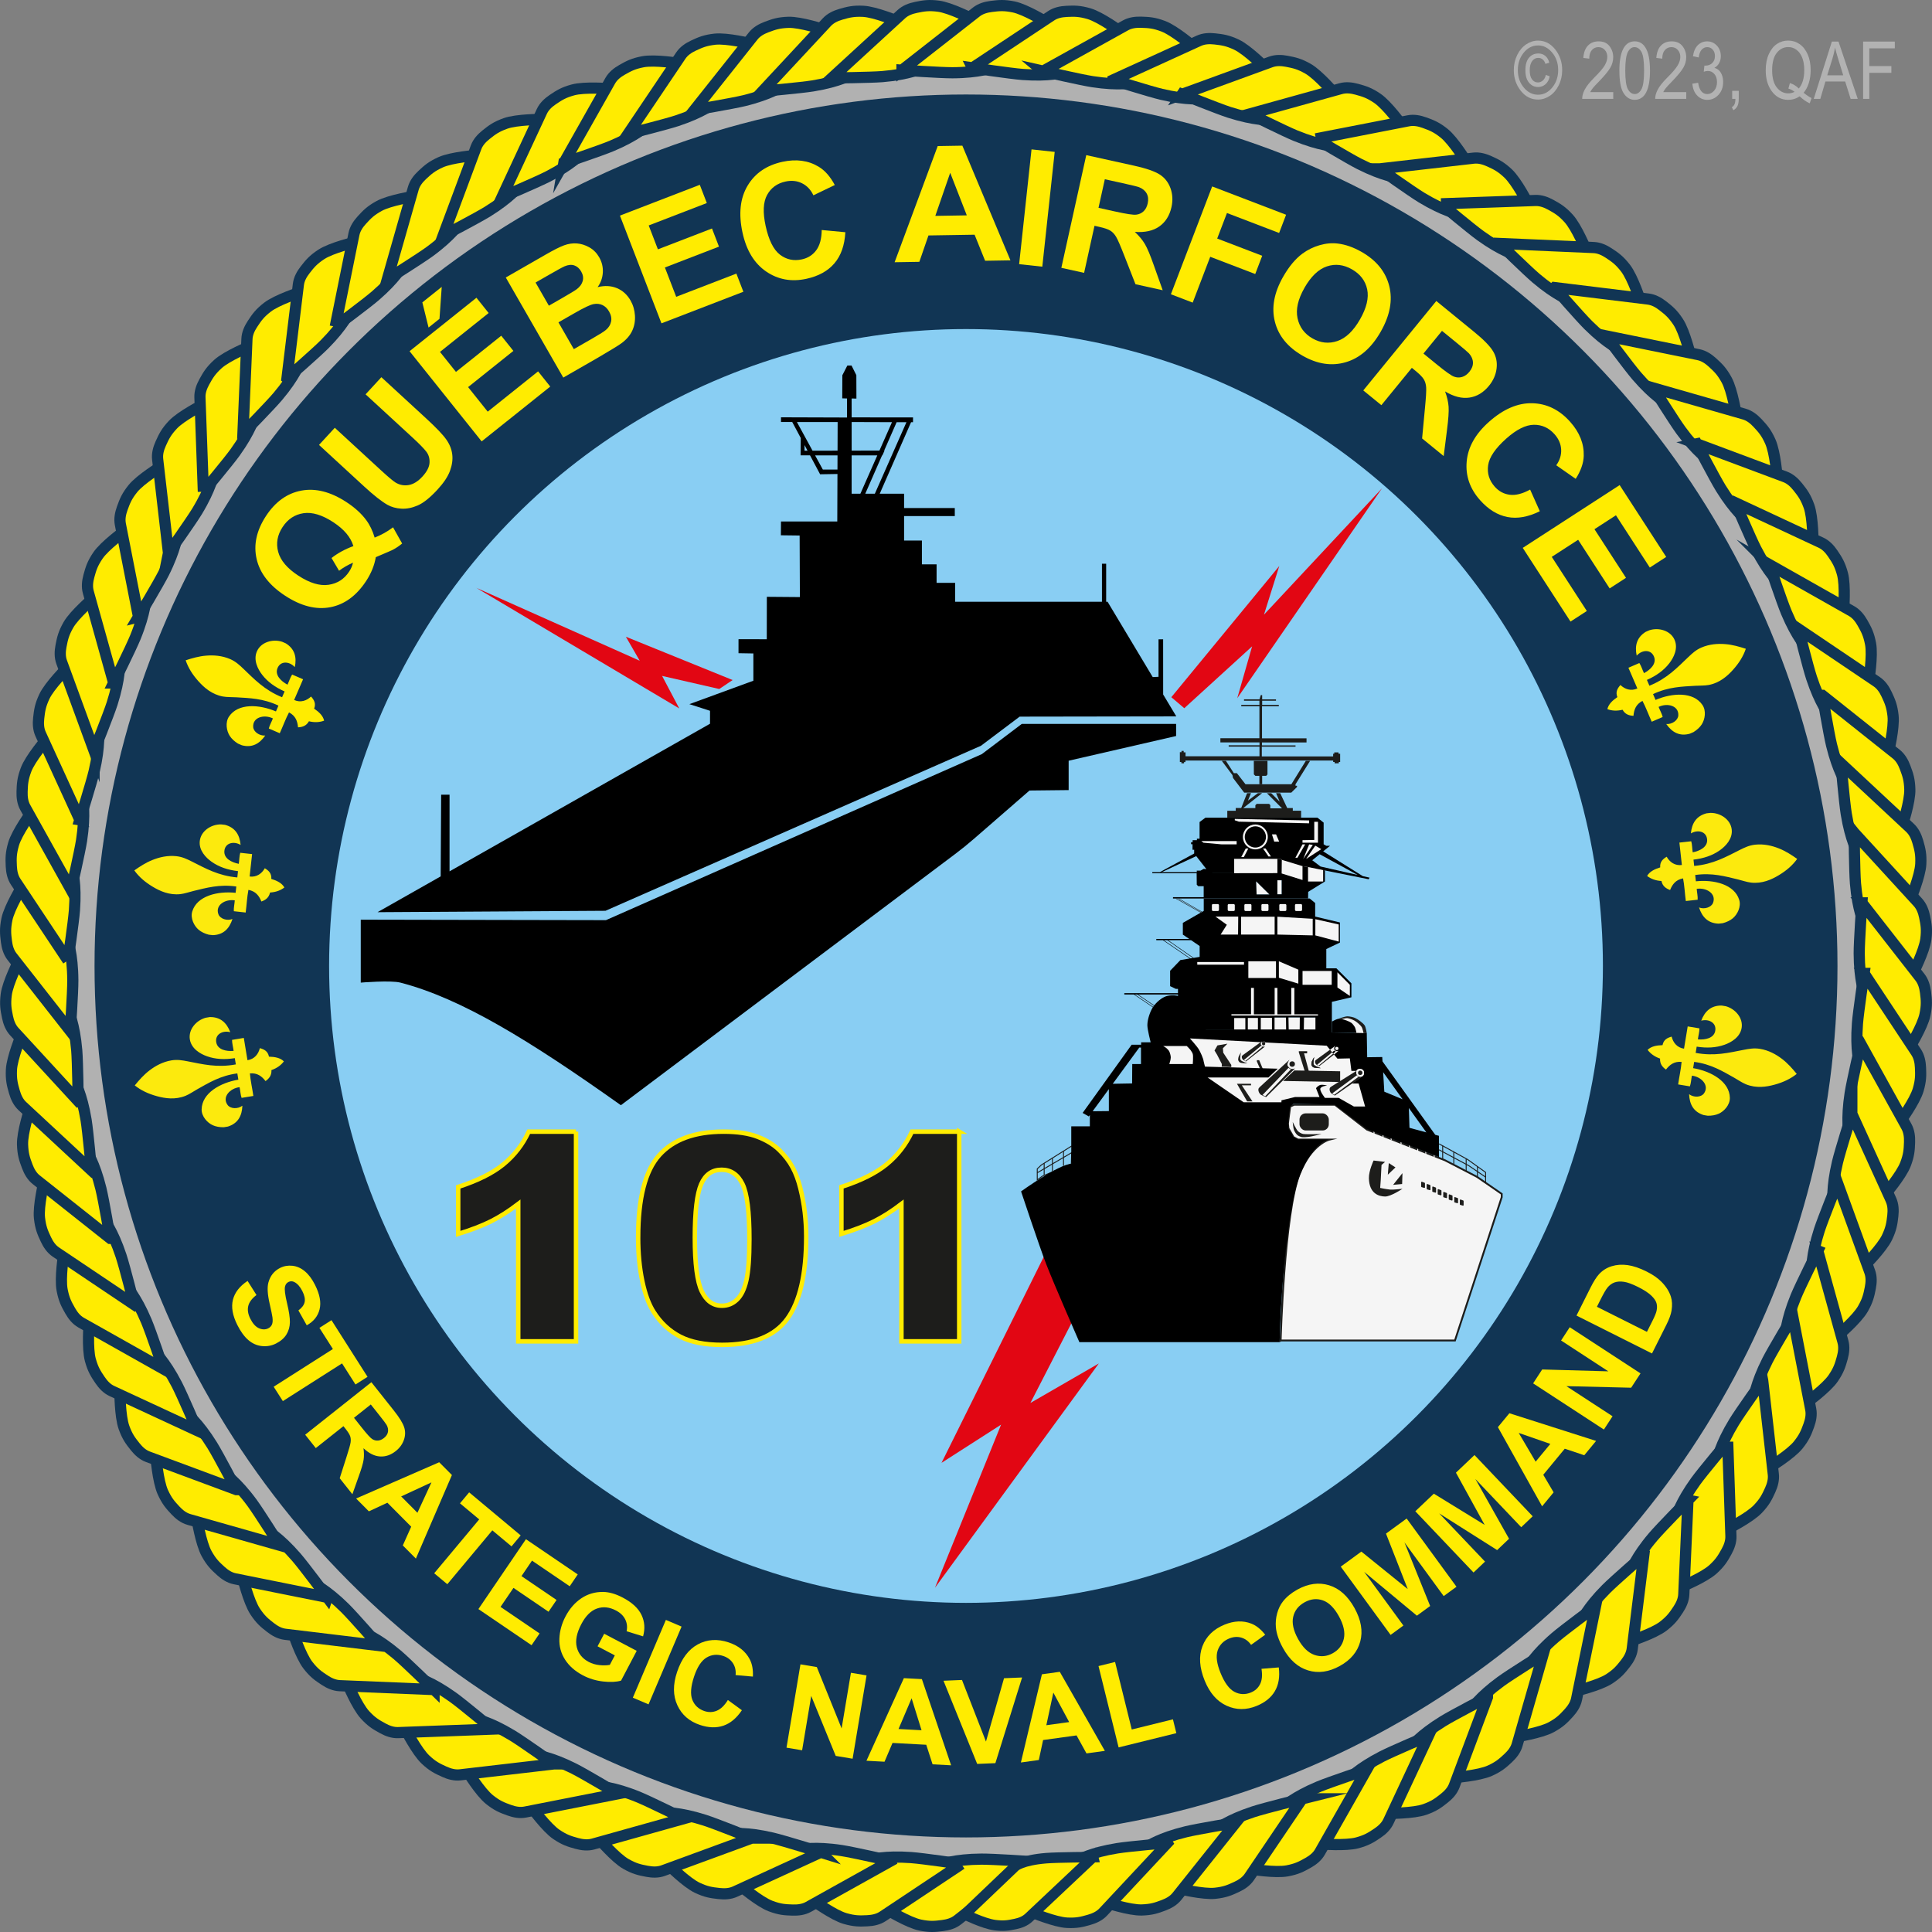 <?xml version="1.0" encoding="UTF-8"?><svg id="a" xmlns="http://www.w3.org/2000/svg" width="144.837" height="144.838" xmlns:xlink="http://www.w3.org/1999/xlink" viewBox="0 0 144.837 144.838"><rect x="0" y="0" width="144.837" height="144.838" fill="#808080" stroke="none"/><defs><clipPath id="h"><rect x="119.988" y="46.699" width="11.402" height="8.399" transform="translate(-9.879 54.006) rotate(-23.359)" style="fill:none; stroke-width:0px;"/></clipPath><clipPath id="i"><rect x="119.988" y="46.699" width="11.402" height="8.399" transform="translate(-9.879 54.006) rotate(-23.359)" style="fill:none; stroke-width:0px;"/></clipPath><clipPath id="j"><rect x="120.028" y="46.739" width="11.324" height="8.321" transform="translate(-9.879 54.006) rotate(-23.359)" style="fill:none; stroke-width:0px;"/></clipPath><clipPath id="k"><rect x="120.028" y="46.739" width="11.324" height="8.321" transform="translate(-9.879 54.006) rotate(-23.359)" style="fill:none; stroke-width:0px;"/></clipPath><clipPath id="l"><rect x="123.407" y="60.829" width="11.402" height="8.399" transform="translate(-6.352 14.548) rotate(-6.295)" style="fill:none; stroke-width:0px;"/></clipPath><clipPath id="m"><rect x="123.407" y="60.829" width="11.402" height="8.399" transform="translate(-6.352 14.548) rotate(-6.295)" style="fill:none; stroke-width:0px;"/></clipPath><clipPath id="n"><rect x="123.446" y="60.868" width="11.324" height="8.321" transform="translate(-6.352 14.548) rotate(-6.295)" style="fill:none; stroke-width:0px;"/></clipPath><clipPath id="o"><rect x="123.446" y="60.868" width="11.324" height="8.321" transform="translate(-6.352 14.548) rotate(-6.295)" style="fill:none; stroke-width:0px;"/></clipPath><clipPath id="p"><rect x="124.908" y="73.905" width="8.399" height="11.402" transform="translate(29.585 194.066) rotate(-80.651)" style="fill:none; stroke-width:0px;"/></clipPath><clipPath id="q"><rect x="124.908" y="73.905" width="8.399" height="11.402" transform="translate(29.585 194.066) rotate(-80.651)" style="fill:none; stroke-width:0px;"/></clipPath><clipPath id="r"><rect x="124.947" y="73.944" width="8.321" height="11.324" transform="translate(29.586 194.066) rotate(-80.651)" style="fill:none; stroke-width:0px;"/></clipPath><clipPath id="s"><rect x="124.947" y="73.944" width="8.321" height="11.324" transform="translate(29.586 194.066) rotate(-80.651)" style="fill:none; stroke-width:0px;"/></clipPath><clipPath id="u"><rect x="14.911" y="46.061" width="8.399" height="11.402" transform="translate(-35.986 48.783) rotate(-66.641)" style="fill:none; stroke-width:0px;"/></clipPath><clipPath id="v"><rect x="14.911" y="46.061" width="8.399" height="11.402" transform="translate(-35.986 48.783) rotate(-66.641)" style="fill:none; stroke-width:0px;"/></clipPath><clipPath id="w"><rect x="14.95" y="46.1" width="8.321" height="11.324" transform="translate(-35.986 48.783) rotate(-66.641)" style="fill:none; stroke-width:0px;"/></clipPath><clipPath id="x"><rect x="14.95" y="46.1" width="8.321" height="11.324" transform="translate(-35.986 48.783) rotate(-66.641)" style="fill:none; stroke-width:0px;"/></clipPath><clipPath id="y"><rect x="11.493" y="60.19" width="8.399" height="11.402" transform="translate(-51.522 74.264) rotate(-83.705)" style="fill:none; stroke-width:0px;"/></clipPath><clipPath id="z"><rect x="11.493" y="60.19" width="8.399" height="11.402" transform="translate(-51.522 74.264) rotate(-83.705)" style="fill:none; stroke-width:0px;"/></clipPath><clipPath id="aa"><rect x="11.532" y="60.229" width="8.321" height="11.324" transform="translate(-51.522 74.264) rotate(-83.705)" style="fill:none; stroke-width:0px;"/></clipPath><clipPath id="ab"><rect x="11.532" y="60.229" width="8.321" height="11.324" transform="translate(-51.522 74.264) rotate(-83.705)" style="fill:none; stroke-width:0px;"/></clipPath><clipPath id="ac"><rect x="9.991" y="76.269" width="11.402" height="8.399" transform="translate(-12.864 3.618) rotate(-9.349)" style="fill:none; stroke-width:0px;"/></clipPath><clipPath id="ad"><rect x="9.991" y="76.269" width="11.402" height="8.399" transform="translate(-12.864 3.618) rotate(-9.349)" style="fill:none; stroke-width:0px;"/></clipPath><clipPath id="ae"><rect x="10.03" y="76.308" width="11.324" height="8.321" transform="translate(-12.864 3.618) rotate(-9.349)" style="fill:none; stroke-width:0px;"/></clipPath><clipPath id="af"><rect x="10.03" y="76.308" width="11.324" height="8.321" transform="translate(-12.864 3.618) rotate(-9.349)" style="fill:none; stroke-width:0px;"/></clipPath><clipPath id="ah"><rect x="23.13" y="23.855" width="68.972" height="62.55" style="fill:none; stroke-width:0px;"/></clipPath><clipPath id="ai"><rect x="23.13" y="23.855" width="68.972" height="62.55" style="fill:none; stroke-width:0px;"/></clipPath></defs><g id="b"><g id="c"><circle id="d" cx="72.419" cy="72.416" r="67.821" style="fill:#113554; stroke:#b1b1b1; stroke-miterlimit:10; stroke-width:4.978px;"/><circle id="e" cx="72.419" cy="72.416" r="47.747" style="fill:#89cef3; stroke-width:0px;"/><path d="M28.087,40.302c.492-.191.951-.448,1.379-.771l.681,1.214c-.211.178-.442.334-.695.47-.054.031-.479.216-1.279.554-.103.609-.342,1.203-.719,1.779-.729,1.113-1.627,1.771-2.694,1.974-1.068.202-2.195-.085-3.381-.86-1.183-.773-1.896-1.69-2.14-2.753-.244-1.062-.012-2.136.697-3.219.702-1.074,1.588-1.711,2.656-1.91,1.069-.2,2.194.087,3.377.86.626.409,1.119.856,1.479,1.341.276.369.489.81.639,1.321ZM26.493,40.939c-.099-.332-.273-.647-.524-.946-.252-.299-.58-.58-.985-.846-.837-.547-1.582-.771-2.237-.673-.654.1-1.177.446-1.566,1.043-.391.596-.499,1.215-.326,1.857.173.642.676,1.235,1.51,1.78.847.554,1.601.782,2.263.687.663-.096,1.18-.427,1.55-.994.138-.211.233-.433.287-.665-.388.169-.737.371-1.046.606l-.566-.956c.479-.373,1.026-.671,1.643-.894Z" style="fill:#ffec00; stroke-width:0px;"/><path d="M23.915,33.355l1.184-1.286,3.449,3.175c.547.504.916.814,1.107.932.312.186.642.247.99.185.349-.062.688-.271,1.019-.631.336-.365.515-.709.536-1.031.021-.323-.06-.603-.242-.841-.183-.237-.525-.588-1.029-1.052l-3.523-3.243,1.184-1.285,3.345,3.078c.765.704,1.273,1.236,1.524,1.596.252.36.4.733.445,1.12.046.387-.011.796-.17,1.228s-.471.899-.935,1.403c-.56.607-1.055,1.004-1.484,1.189-.43.185-.841.266-1.233.241-.392-.024-.738-.121-1.037-.289-.442-.252-1.02-.706-1.732-1.361l-3.396-3.127Z" style="fill:#ffec00; stroke-width:0px;"/><path d="M36.108,33.091l-5.404-6.762,5.014-4.007.914,1.144-3.648,2.916,1.198,1.499,3.395-2.713.91,1.139-3.395,2.713,1.471,1.841,3.777-3.02.91,1.14-5.142,4.11ZM32.128,24.556l-.466-1.888,1.453-1.161-.167,2.393-.82.656Z" style="fill:#ffec00; stroke-width:0px;"/><path d="M37.918,20.803l3-1.723c.594-.341,1.051-.571,1.371-.689s.641-.165.961-.141c.321.025.633.124.937.296s.549.421.735.746c.201.352.292.729.271,1.131s-.151.77-.392,1.103c.534-.13,1.016-.104,1.446.075.43.179.77.486,1.019.919.196.341.308.719.334,1.132s-.042.795-.206,1.147c-.164.351-.435.664-.812.939-.237.172-.837.539-1.799,1.101l-2.555,1.468-4.312-7.505ZM40.151,21.182l.997,1.735.993-.571c.59-.339.952-.558,1.086-.658.241-.18.394-.387.457-.62.063-.234.025-.472-.114-.714-.133-.232-.306-.384-.517-.456-.212-.071-.452-.05-.723.064-.16.069-.597.309-1.31.719l-.87.5ZM41.866,24.167l1.152,2.007,1.403-.806c.546-.313.883-.528,1.013-.644.201-.17.327-.375.378-.615s0-.494-.153-.76c-.13-.225-.294-.385-.494-.479-.199-.094-.423-.118-.67-.071-.248.047-.717.269-1.406.665l-1.223.703Z" style="fill:#ffec00; stroke-width:0px;"/><path d="M49.588,24.239l-3.113-8.076,5.987-2.308.527,1.366-4.357,1.68.689,1.791,4.055-1.563.524,1.36-4.054,1.563.847,2.198,4.512-1.739.524,1.361-6.142,2.368Z" style="fill:#ffec00; stroke-width:0px;"/><path d="M61.604,17.243l1.77.166c-.054.978-.327,1.755-.82,2.332s-1.193.963-2.102,1.16c-1.123.244-2.13.06-3.02-.55-.89-.611-1.479-1.582-1.768-2.913-.305-1.408-.179-2.58.38-3.517.558-.937,1.429-1.533,2.614-1.791,1.034-.224,1.941-.101,2.72.371.463.278.864.735,1.204,1.37l-1.604.771c-.195-.417-.479-.718-.852-.903-.372-.185-.785-.229-1.239-.13-.627.136-1.087.471-1.38,1.006s-.329,1.306-.111,2.314c.232,1.069.59,1.789,1.073,2.16.482.371,1.032.489,1.647.355.454-.099.813-.328,1.077-.687.265-.359.401-.864.409-1.514Z" style="fill:#ffec00; stroke-width:0px;"/><path d="M75.751,19.518l-1.9.031-.788-1.954-3.459.056-.683,1.978-1.854.03,3.23-8.709,1.848-.03,3.605,8.598ZM72.479,16.146l-1.245-3.192-1.116,3.23,2.361-.039Z" style="fill:#ffec00; stroke-width:0px;"/><path d="M76.402,19.804l.929-8.605,1.737.188-.929,8.605-1.737-.188Z" style="fill:#ffec00; stroke-width:0px;"/><path d="M79.566,20.08l1.868-8.451,3.592.793c.903.2,1.543.421,1.918.663.376.242.644.584.805,1.027.159.442.185.914.074,1.413-.141.634-.442,1.117-.906,1.447-.464.331-1.079.468-1.845.412.321.297.574.601.757.911.184.311.406.839.668,1.587l.668,1.876-2.041-.451-.827-2.112c-.293-.754-.501-1.234-.625-1.441-.123-.207-.269-.362-.435-.465-.167-.103-.446-.198-.838-.285l-.347-.077-.779,3.528-1.707-.377ZM82.351,15.58l1.262.279c.819.181,1.338.259,1.557.235.219-.024.405-.108.558-.251s.257-.342.313-.596c.062-.284.037-.531-.076-.739-.113-.208-.303-.366-.569-.473-.134-.05-.547-.151-1.238-.304l-1.332-.294-.474,2.145Z" style="fill:#ffec00; stroke-width:0px;"/><path d="M87.779,22.06l3.094-8.083,5.542,2.122-.523,1.367-3.91-1.497-.732,1.914,3.375,1.292-.523,1.368-3.375-1.292-1.314,3.435-1.632-.625Z" style="fill:#ffec00; stroke-width:0px;"/><path d="M96.198,20.74c.438-.765.92-1.342,1.446-1.73.39-.285.818-.495,1.288-.63s.923-.175,1.358-.121c.581.07,1.178.279,1.789.629,1.107.633,1.797,1.483,2.068,2.55s.058,2.212-.642,3.435c-.694,1.213-1.566,1.974-2.617,2.281-1.052.309-2.129.146-3.232-.484-1.117-.64-1.811-1.488-2.08-2.547-.27-1.059-.062-2.186.621-3.382ZM97.791,21.583c-.486.851-.659,1.608-.518,2.272.142.664.516,1.169,1.12,1.515s1.226.412,1.862.198,1.205-.757,1.703-1.628c.492-.861.671-1.611.536-2.251-.136-.639-.516-1.138-1.141-1.496-.626-.358-1.252-.432-1.88-.222s-1.189.747-1.684,1.611Z" style="fill:#ffec00; stroke-width:0px;"/><path d="M102.201,29.27l5.475-6.705,2.85,2.327c.716.585,1.188,1.07,1.414,1.456.227.385.312.812.255,1.278-.057.468-.246.899-.57,1.296-.41.503-.897.798-1.461.884s-1.174-.068-1.832-.463c.153.409.241.794.266,1.154.023.359-.016.933-.118,1.718l-.25,1.976-1.618-1.321.212-2.258c.078-.806.109-1.328.092-1.568s-.077-.444-.18-.611c-.102-.167-.309-.378-.619-.632l-.274-.224-2.285,2.798-1.354-1.104ZM106.715,26.506l1.001.817c.649.53,1.077.834,1.284.911.206.077.409.086.61.026s.384-.189.548-.391c.185-.226.273-.457.266-.694-.007-.237-.105-.464-.295-.68-.098-.104-.42-.381-.969-.829l-1.057-.862-1.389,1.701Z" style="fill:#ffec00; stroke-width:0px;"/><path d="M114.71,36.703l.726,1.623c-.878.434-1.689.578-2.434.432-.744-.146-1.425-.565-2.043-1.26-.765-.858-1.1-1.824-1.005-2.899.094-1.075.649-2.065,1.667-2.971,1.075-.958,2.158-1.425,3.248-1.399s2.038.491,2.845,1.396c.704.79,1.042,1.641,1.015,2.551-.015.54-.215,1.113-.602,1.722l-1.459-1.018c.268-.374.39-.77.368-1.185-.022-.415-.188-.797-.497-1.144-.427-.479-.944-.715-1.554-.706-.61.008-1.3.354-2.07,1.04-.816.729-1.268,1.394-1.353,1.996-.086.603.081,1.14.5,1.609.31.348.686.547,1.128.601.443.054.949-.076,1.52-.389Z" style="fill:#ffec00; stroke-width:0px;"/><path d="M114.157,41.073l7.264-4.707,3.49,5.386-1.229.796-2.539-3.919-1.61,1.044,2.363,3.646-1.225.793-2.362-3.646-1.978,1.281,2.63,4.058-1.224.793-3.58-5.524Z" style="fill:#ffec00; stroke-width:0px;"/><path d="M18.56,96.027l.668,1.057c-.339.255-.544.528-.616.821-.071.292-.02.612.155.96.186.367.403.605.653.713.249.108.479.109.687.005.134-.067.228-.164.282-.29.054-.126.066-.304.037-.534-.021-.157-.093-.504-.214-1.039-.157-.688-.188-1.212-.091-1.571.136-.504.428-.869.875-1.095.288-.146.599-.199.932-.162.333.036.644.176.93.416.286.241.539.579.758,1.014.358.71.472,1.323.342,1.839s-.45.914-.961,1.193l-.626-1.116c.266-.195.422-.405.468-.631.047-.225-.012-.498-.174-.819-.167-.332-.366-.558-.598-.676-.148-.077-.296-.078-.442-.005-.134.067-.22.182-.258.343-.048.205.003.619.151,1.24.149.622.221,1.102.215,1.438s-.092.642-.259.914c-.167.273-.43.5-.787.681-.324.163-.673.227-1.047.189s-.712-.187-1.016-.446-.58-.635-.827-1.126c-.361-.715-.473-1.348-.336-1.897s.503-1.021,1.099-1.415Z" style="fill:#ffec00; stroke-width:0px;"/><path d="M20.517,103.959l4.439-2.827-1.01-1.586.904-.575,2.703,4.246-.903.575-1.008-1.582-4.438,2.827-.688-1.078Z" style="fill:#ffec00; stroke-width:0px;"/><path d="M22.878,107.558l4.963-3.937,1.673,2.109c.421.53.682.951.783,1.262.102.312.096.63-.018.955s-.316.604-.61.837c-.372.295-.767.43-1.183.403s-.829-.232-1.237-.618c.045.316.048.605.009.867-.039.261-.157.664-.354,1.209l-.487,1.374-.95-1.198.505-1.581c.183-.563.286-.933.311-1.106.025-.175.015-.33-.032-.466s-.161-.318-.344-.549l-.161-.203-2.072,1.644-.795-1.002ZM26.537,106.288l.588.741c.381.481.64.765.775.853.136.087.279.125.433.114s.304-.075.453-.193c.167-.133.267-.284.298-.455.032-.17-.003-.348-.104-.531-.053-.091-.24-.339-.562-.745l-.621-.782-1.259.999Z" style="fill:#ffec00; stroke-width:0px;"/><path d="M31.178,116.844l-.981-.986.63-1.406-1.785-1.796-1.389.645-.957-.962,6.23-2.718.954.958-2.702,6.266ZM31.294,113.407l1.051-2.276-2.27,1.051,1.219,1.226Z" style="fill:#ffec00; stroke-width:0px;"/><path d="M32.551,117.944l3.374-4.039-1.442-1.205.688-.822,3.863,3.227-.688.823-1.438-1.202-3.374,4.038-.982-.819Z" style="fill:#ffec00; stroke-width:0px;"/><path d="M35.866,120.628l3.562-5.238,3.884,2.641-.603.887-2.826-1.922-.789,1.161,2.63,1.788-.601.883-2.63-1.788-.969,1.425,2.926,1.99-.6.883-3.984-2.709Z" style="fill:#ffec00; stroke-width:0px;"/><path d="M44.797,123.421l.497-.944,2.439,1.282-1.174,2.233c-.357.105-.808.127-1.35.064-.542-.062-1.043-.214-1.505-.457-.586-.308-1.033-.699-1.34-1.175s-.449-.999-.428-1.572.174-1.129.456-1.666c.307-.584.702-1.039,1.186-1.364s1.024-.484,1.624-.479c.457.003.953.145,1.488.426.696.366,1.163.798,1.401,1.296.238.497.277,1.033.119,1.607l-1.235-.381c.066-.317.032-.612-.103-.887-.134-.273-.364-.496-.69-.668-.495-.26-.971-.31-1.428-.149s-.848.549-1.172,1.165c-.35.666-.464,1.243-.343,1.73.12.488.421.858.9,1.11.236.125.499.203.786.235s.552.027.792-.016l.374-.711-1.297-.682Z" style="fill:#ffec00; stroke-width:0px;"/><path d="M47.442,127.271l2.477-5.83,1.177.5-2.476,5.83-1.178-.5Z" style="fill:#ffec00; stroke-width:0px;"/><path d="M54.566,127.444l1.051.767c-.399.596-.862.982-1.388,1.16-.526.178-1.111.159-1.756-.057-.798-.267-1.362-.759-1.693-1.476s-.339-1.548-.022-2.493c.334-1,.853-1.689,1.554-2.07.701-.38,1.473-.43,2.313-.148.735.246,1.26.663,1.573,1.251.188.348.269.785.244,1.312l-1.296-.114c.032-.336-.033-.631-.198-.887s-.409-.438-.731-.545c-.445-.149-.859-.11-1.244.116-.384.228-.695.698-.936,1.414-.254.76-.298,1.346-.133,1.76s.467.693.903.84c.322.107.634.099.935-.029.301-.127.575-.394.824-.8Z" style="fill:#ffec00; stroke-width:0px;"/><path d="M58.962,131.018l1.046-6.247,1.227.205,1.859,4.6.698-4.172,1.171.196-1.045,6.247-1.266-.212-1.837-4.495-.682,4.074-1.172-.196Z" style="fill:#ffec00; stroke-width:0px;"/><path d="M71.303,132.341l-1.39-.075-.475-1.466-2.528-.137-.6,1.409-1.354-.073,2.805-6.192,1.35.072,2.192,6.462ZM69.086,129.712l-.745-2.395-.98,2.302,1.726.093Z" style="fill:#ffec00; stroke-width:0px;"/><path d="M73.257,132.236l-2.525-6.235,1.386-.058,1.797,4.618,1.354-4.749,1.355-.056-2.003,6.423-1.364.057Z" style="fill:#ffec00; stroke-width:0px;"/><path d="M82.829,131.258l-1.378.19-.745-1.349-2.508.347-.321,1.497-1.344.186,1.576-6.612,1.34-.186,3.38,5.927ZM80.153,129.099l-1.187-2.209-.525,2.445,1.712-.236Z" style="fill:#ffec00; stroke-width:0px;"/><path d="M83.859,131l-1.506-6.099,1.241-.307,1.251,5.062,3.087-.762.256,1.036-4.329,1.068Z" style="fill:#ffec00; stroke-width:0px;"/><path d="M94.571,125.106l1.297-.104c.085.712-.013,1.307-.296,1.784-.282.479-.737.846-1.367,1.103-.778.318-1.527.313-2.246-.014s-1.267-.952-1.644-1.874c-.398-.977-.456-1.837-.173-2.583s.836-1.287,1.657-1.622c.717-.293,1.387-.319,2.008-.078.369.142.716.42,1.041.835l-1.058.759c-.193-.276-.437-.457-.729-.543-.291-.086-.595-.064-.909.063-.435.178-.724.478-.867.9-.143.423-.071.983.214,1.682.303.741.651,1.215,1.047,1.421.396.205.807.221,1.232.047.315-.129.545-.339.689-.632.146-.293.18-.674.103-1.144Z" style="fill:#ffec00; stroke-width:0px;"/><path d="M96.182,123.552c-.312-.564-.49-1.085-.533-1.562-.03-.352.002-.7.096-1.045.094-.346.241-.644.44-.896.265-.338.622-.631,1.073-.881.817-.451,1.61-.56,2.381-.324s1.405.805,1.905,1.707c.494.895.639,1.729.432,2.504s-.718,1.387-1.531,1.837c-.824.456-1.619.567-2.384.333-.765-.233-1.391-.791-1.879-1.674ZM97.315,122.876c.347.628.755,1.023,1.224,1.188.469.163.927.122,1.373-.125s.724-.61.832-1.09c.107-.479-.016-1.041-.371-1.684-.352-.635-.753-1.032-1.204-1.19s-.908-.11-1.369.145c-.461.256-.746.619-.853,1.092-.107.473.015,1.027.368,1.665Z" style="fill:#ffec00; stroke-width:0px;"/><path d="M104.248,122.563l-3.736-5.115,1.546-1.129,3.477,2.811-1.631-4.159,1.549-1.132,3.736,5.115-.959.701-2.941-4.026,1.926,4.768-.994.727-3.953-3.287,2.941,4.026-.96.701Z" style="fill:#ffec00; stroke-width:0px;"/><path d="M110.467,117.887l-4.364-4.591,1.388-1.319,3.81,2.34-2.153-3.914,1.391-1.322,4.364,4.591-.861.819-3.436-3.614,2.524,4.48-.893.849-4.344-2.751,3.436,3.614-.861.818Z" style="fill:#ffec00; stroke-width:0px;"/><path d="M119.654,108.023l-.886,1.073-1.462-.489-1.611,1.953.776,1.318-.863,1.047-3.315-5.935.861-1.043,6.5,2.075ZM116.223,108.245l-2.369-.823,1.269,2.156,1.101-1.333Z" style="fill:#ffec00; stroke-width:0px;"/><path d="M120.239,107.168l-5.305-3.461.68-1.042,4.959.14-3.543-2.312.649-.995,5.306,3.461-.701,1.074-4.855-.117,3.46,2.257-.649.995Z" style="fill:#ffec00; stroke-width:0px;"/><path d="M118.185,98.627l1.048-2.089c.236-.472.453-.812.649-1.023.265-.283.581-.48.949-.592.369-.112.765-.139,1.188-.081.424.059.901.22,1.432.486.466.233.838.493,1.117.778.341.349.573.718.696,1.108.094.295.11.638.049,1.029-.047.293-.176.65-.388,1.072l-1.079,2.151-5.662-2.841ZM119.716,97.965l3.75,1.881.429-.854c.16-.319.258-.559.292-.719.047-.208.046-.401-.004-.579-.049-.178-.182-.369-.396-.573-.215-.205-.541-.417-.979-.637s-.793-.35-1.066-.39c-.272-.04-.51-.023-.711.049-.201.073-.378.205-.532.396-.115.142-.291.445-.524.912l-.258.514Z" style="fill:#ffec00; stroke-width:0px;"/><g id="f"><path d="M77.356,139.563l-5.563,4.371c-.324.254-.722.368-1.13.42-.589.076-.965.109-1.676-.036-.892-.182-2.482-1.158-2.482-1.158l4.086-3.393s.962-.38,2.979-.393c.897-.006,3.787.188,3.787.188Z" style="fill:#ffec00; stroke:#113554; stroke-miterlimit:10; stroke-width:.838px;"/><path d="M72.069,139.743l-5.889,3.921c-.343.228-.748.31-1.159.33-.593.029-.971.033-1.668-.167-.875-.251-2.384-1.35-2.384-1.35l4.339-3.061s.989-.304,3-.158c.895.065,3.761.485,3.761.485Z" style="fill:#ffec00; stroke:#113554; stroke-miterlimit:10; stroke-width:.838px;"/><path d="M66.784,139.508l-6.179,3.446c-.36.201-.77.25-1.182.238-.594-.017-.97-.043-1.65-.298-.853-.319-2.27-1.533-2.27-1.533l4.566-2.711s1.01-.225,3.004.078c.887.135,3.711.779,3.711.779Z" style="fill:#ffec00; stroke:#113554; stroke-miterlimit:10; stroke-width:.838px;"/><path d="M61.534,138.858l-6.43,2.951c-.374.172-.787.189-1.197.144-.591-.064-.964-.119-1.621-.426-.825-.385-2.143-1.706-2.143-1.706l4.765-2.344s1.024-.145,2.988.314c.874.204,3.639,1.068,3.639,1.068Z" style="fill:#ffec00; stroke:#113554; stroke-miterlimit:10; stroke-width:.838px;"/><path d="M56.352,137.799l-6.642,2.437c-.387.142-.8.126-1.204.05-.584-.11-.952-.195-1.583-.552-.792-.449-2.002-1.869-2.002-1.869l4.934-1.963s1.032-.064,2.954.547c.855.272,3.543,1.35,3.543,1.35Z" style="fill:#ffec00; stroke:#113554; stroke-miterlimit:10; stroke-width:.838px;"/><path d="M51.268,136.336l-6.813,1.908c-.397.111-.807.063-1.205-.045-.573-.156-.933-.269-1.535-.675-.755-.509-1.85-2.021-1.85-2.021l5.073-1.57s1.034.017,2.902.778c.831.338,3.427,1.624,3.427,1.624Z" style="fill:#ffec00; stroke:#113554; stroke-miterlimit:10; stroke-width:.838px;"/><path d="M46.315,134.478l-6.942,1.367c-.404.08-.81,0-1.197-.139-.559-.2-.909-.341-1.477-.793-.712-.567-1.685-2.16-1.685-2.16l5.181-1.166s1.03.098,2.832,1.003c.802.403,3.288,1.888,3.288,1.888Z" style="fill:#ffec00; stroke:#113554; stroke-miterlimit:10; stroke-width:.838px;"/><path d="M41.523,132.237l-7.028.818c-.409.048-.807-.064-1.183-.233-.542-.244-.88-.411-1.41-.907-.665-.621-1.51-2.285-1.51-2.285l5.256-.756s1.019.179,2.745,1.222c.768.464,3.13,2.141,3.13,2.141Z" style="fill:#ffec00; stroke:#113554; stroke-miterlimit:10; stroke-width:.838px;"/><path d="M36.922,129.627l-7.07.263c-.411.015-.8-.127-1.161-.325-.521-.285-.845-.479-1.335-1.015-.615-.672-1.326-2.397-1.326-2.397l5.299-.341s1.002.258,2.64,1.434c.729.523,2.952,2.38,2.952,2.38Z" style="fill:#ffec00; stroke:#113554; stroke-miterlimit:10; stroke-width:.838px;"/><path d="M32.54,126.663l-7.069-.292c-.411-.017-.787-.189-1.132-.415-.497-.325-.805-.544-1.251-1.116-.56-.718-1.134-2.494-1.134-2.494l5.31.076s.978.336,2.52,1.637c.686.579,2.756,2.604,2.756,2.604Z" style="fill:#ffec00; stroke:#113554; stroke-miterlimit:10; stroke-width:.838px;"/><path d="M28.404,123.365l-7.024-.847c-.409-.049-.77-.251-1.096-.503-.47-.363-.759-.606-1.159-1.211-.502-.76-.935-2.575-.935-2.575l5.288.493s.949.412,2.383,1.83c.638.631,2.543,2.813,2.543,2.813Z" style="fill:#ffec00; stroke:#113554; stroke-miterlimit:10; stroke-width:.838px;"/><path d="M24.54,119.752l-6.936-1.395c-.404-.081-.748-.31-1.053-.587-.44-.399-.709-.663-1.061-1.298-.441-.797-.73-2.64-.73-2.64l5.233.906s.914.485,2.232,2.011c.587.679,2.315,3.004,2.315,3.004Z" style="fill:#ffec00; stroke:#113554; stroke-miterlimit:10; stroke-width:.838px;"/><path d="M20.972,115.847l-6.805-1.936c-.396-.113-.721-.368-1.004-.668-.407-.432-.655-.717-.956-1.378-.377-.829-.52-2.689-.52-2.689l5.145,1.314s.873.555,2.068,2.18c.531.723,2.072,3.176,2.072,3.176Z" style="fill:#ffec00; stroke:#113554; stroke-miterlimit:10; stroke-width:.838px;"/><path d="M17.721,111.674l-6.632-2.464c-.386-.143-.69-.424-.948-.745-.372-.463-.597-.766-.844-1.448-.311-.856-.307-2.722-.307-2.722l5.026,1.714s.827.622,1.89,2.336c.473.762,1.816,3.329,1.816,3.329Z" style="fill:#ffec00; stroke:#113554; stroke-miterlimit:10; stroke-width:.838px;"/><path d="M14.807,107.258l-6.418-2.977c-.374-.173-.655-.476-.887-.817-.335-.491-.535-.811-.728-1.51-.243-.878-.093-2.738-.093-2.738l4.876,2.104s.775.685,1.701,2.477c.412.797,1.549,3.461,1.549,3.461Z" style="fill:#ffec00; stroke:#113554; stroke-miterlimit:10; stroke-width:.838px;"/><path d="M12.25,102.627l-6.165-3.472c-.359-.202-.615-.526-.82-.884-.295-.516-.47-.85-.607-1.563-.173-.894.122-2.737.122-2.737l4.696,2.48s.719.744,1.501,2.603c.348.827,1.273,3.572,1.273,3.572Z" style="fill:#ffec00; stroke:#113554; stroke-miterlimit:10; stroke-width:.838px;"/><path d="M10.064,97.81l-5.873-3.945c-.342-.23-.572-.573-.748-.945-.254-.537-.401-.884-.483-1.606-.102-.905.337-2.719.337-2.719l4.487,2.841s.658.798,1.292,2.713c.282.852.988,3.661.988,3.661Z" style="fill:#ffec00; stroke:#113554; stroke-miterlimit:10; stroke-width:.838px;"/><path d="M8.262,92.836l-5.545-4.394c-.323-.256-.525-.616-.671-1.001-.211-.556-.331-.913-.355-1.638-.031-.91.549-2.684.549-2.684l4.25,3.184s.594.847,1.075,2.806c.214.871.698,3.727.698,3.727Z" style="fill:#ffec00; stroke:#113554; stroke-miterlimit:10; stroke-width:.838px;"/><path d="M6.857,87.736l-5.183-4.816c-.302-.28-.475-.656-.591-1.051-.166-.57-.258-.936-.226-1.661.041-.909.758-2.632.758-2.632l3.987,3.508s.525.891.852,2.881c.145.885.403,3.771.403,3.771Z" style="fill:#ffec00; stroke:#113554; stroke-miterlimit:10; stroke-width:.838px;"/><path d="M5.857,82.542l-4.789-5.208c-.279-.303-.422-.691-.506-1.094-.121-.582-.184-.954-.094-1.674.112-.903.963-2.565.963-2.565l3.699,3.81s.454.93.623,2.939c.075.894.106,3.791.106,3.791Z" style="fill:#ffec00; stroke:#113554; stroke-miterlimit:10; stroke-width:.838px;"/><path d="M5.267,77.285l-4.365-5.568c-.254-.324-.367-.722-.419-1.13-.075-.589-.108-.965.037-1.676.183-.892,1.161-2.481,1.161-2.481l3.388,4.089s.379.962.39,2.979c.005.897-.192,3.787-.192,3.787Z" style="fill:#ffec00; stroke:#113554; stroke-miterlimit:10; stroke-width:.838px;"/><path d="M5.092,71.998l-3.915-5.893c-.228-.343-.309-.748-.329-1.16-.029-.593-.032-.971.169-1.668.252-.875,1.352-2.382,1.352-2.382l3.057,4.342s.303.989.155,3.001c-.066.895-.489,3.76-.489,3.76Z" style="fill:#ffec00; stroke:#113554; stroke-miterlimit:10; stroke-width:.838px;"/><path d="M5.333,66.713l-3.44-6.182c-.2-.36-.249-.77-.237-1.182.018-.594.044-.97.299-1.65.32-.852,1.535-2.269,1.535-2.269l2.707,4.569s.224,1.01-.081,3.004c-.136.887-.783,3.71-.783,3.71Z" style="fill:#ffec00; stroke:#113554; stroke-miterlimit:10; stroke-width:.838px;"/><path d="M5.988,61.464l-2.944-6.433c-.171-.374-.188-.788-.143-1.197.065-.591.12-.964.428-1.621.386-.825,1.708-2.141,1.708-2.141l2.339,4.767s.144,1.024-.317,2.988c-.205.873-1.072,3.637-1.072,3.637Z" style="fill:#ffec00; stroke:#113554; stroke-miterlimit:10; stroke-width:.838px;"/><path d="M7.053,56.282l-2.43-6.645c-.141-.387-.126-.8-.049-1.205.111-.584.196-.951.554-1.582.449-.792,1.871-2.001,1.871-2.001l1.958,4.936s.063,1.032-.55,2.954c-.273.855-1.354,3.542-1.354,3.542Z" style="fill:#ffec00; stroke:#113554; stroke-miterlimit:10; stroke-width:.838px;"/><path d="M8.521,51.2l-1.901-6.815c-.111-.397-.062-.807.046-1.205.156-.573.27-.933.676-1.534.51-.754,2.023-1.847,2.023-1.847l1.564,5.075s-.018,1.034-.781,2.901c-.339.831-1.628,3.425-1.628,3.425Z" style="fill:#ffec00; stroke:#113554; stroke-miterlimit:10; stroke-width:.838px;"/><path d="M10.384,46.249l-1.36-6.943c-.079-.404.001-.81.14-1.197.201-.559.342-.909.795-1.476.568-.712,2.161-1.683,2.161-1.683l1.161,5.182s-.099,1.03-1.006,2.831c-.403.801-1.892,3.286-1.892,3.286Z" style="fill:#ffec00; stroke:#113554; stroke-miterlimit:10; stroke-width:.838px;"/><path d="M12.63,41.459l-.811-7.028c-.047-.409.065-.807.234-1.183.244-.542.412-.879.908-1.409.622-.665,2.287-1.508,2.287-1.508l.751,5.257s-.18,1.019-1.225,2.744c-.465.767-2.144,3.128-2.144,3.128Z" style="fill:#ffec00; stroke:#113554; stroke-miterlimit:10; stroke-width:.838px;"/><path d="M15.245,36.861l-.256-7.07c-.015-.412.128-.8.326-1.161.286-.521.48-.844,1.016-1.334.672-.614,2.398-1.324,2.398-1.324l.336,5.3s-.259,1.001-1.437,2.639c-.524.728-2.383,2.95-2.383,2.95Z" style="fill:#ffec00; stroke:#113554; stroke-miterlimit:10; stroke-width:.838px;"/><path d="M18.213,32.482l.3-7.069c.017-.411.19-.787.416-1.131.326-.497.545-.804,1.118-1.25.718-.559,2.495-1.132,2.495-1.132l-.081,5.31s-.337.978-1.639,2.518c-.579.685-2.607,2.754-2.607,2.754Z" style="fill:#ffec00; stroke:#113554; stroke-miterlimit:10; stroke-width:.838px;"/><path d="M21.515,28.35l.854-7.023c.05-.409.251-.77.504-1.095.364-.47.606-.759,1.212-1.158.76-.501,2.576-.932,2.576-.932l-.498,5.287s-.413.949-1.832,2.381c-.631.637-2.815,2.541-2.815,2.541Z" style="fill:#ffec00; stroke:#113554; stroke-miterlimit:10; stroke-width:.838px;"/><path d="M25.132,24.489l1.402-6.935c.082-.404.311-.748.588-1.052.4-.44.664-.709,1.299-1.059.797-.44,2.641-.727,2.641-.727l-.912,5.232s-.486.913-2.013,2.23c-.679.586-3.006,2.312-3.006,2.312Z" style="fill:#ffec00; stroke:#113554; stroke-miterlimit:10; stroke-width:.838px;"/><path d="M29.041,20.925l1.943-6.803c.113-.396.369-.721.669-1.003.433-.407.718-.654,1.379-.954.829-.376,2.69-.518,2.69-.518l-1.32,5.144s-.556.872-2.182,2.065c-.723.531-3.178,2.069-3.178,2.069Z" style="fill:#ffec00; stroke:#113554; stroke-miterlimit:10; stroke-width:.838px;"/><path d="M33.217,17.678l2.471-6.63c.144-.386.424-.69.746-.947.464-.372.767-.596,1.449-.843.856-.31,2.722-.305,2.722-.305l-1.719,5.024s-.623.826-2.338,1.888c-.763.472-3.331,1.813-3.331,1.813Z" style="fill:#ffec00; stroke:#113554; stroke-miterlimit:10; stroke-width:.838px;"/><path d="M37.636,14.769l2.984-6.415c.174-.373.477-.654.818-.886.491-.334.811-.534,1.511-.727.878-.242,2.738-.09,2.738-.09l-2.108,4.874s-.686.774-2.479,1.698c-.798.411-3.463,1.546-3.463,1.546Z" style="fill:#ffec00; stroke:#113554; stroke-miterlimit:10; stroke-width:.838px;"/><path d="M42.269,12.216l3.478-6.161c.202-.359.527-.615.885-.819.516-.295.851-.469,1.563-.606.894-.172,2.736.125,2.736.125l-2.485,4.693s-.744.718-2.604,1.498c-.827.347-3.573,1.269-3.573,1.269Z" style="fill:#ffec00; stroke:#113554; stroke-miterlimit:10; stroke-width:.838px;"/><path d="M47.088,10.035l3.951-5.869c.23-.342.574-.572.946-.747.538-.253.885-.4,1.606-.481.905-.101,2.718.34,2.718.34l-2.845,4.484s-.798.658-2.714,1.289c-.852.281-3.662.984-3.662.984Z" style="fill:#ffec00; stroke:#113554; stroke-miterlimit:10; stroke-width:.838px;"/><path d="M52.064,8.239l4.4-5.541c.256-.322.617-.525,1.002-.67.556-.21.914-.33,1.639-.354.91-.03,2.683.552,2.683.552l-3.189,4.247s-.848.593-2.807,1.072c-.871.213-3.728.694-3.728.694Z" style="fill:#ffec00; stroke:#113554; stroke-miterlimit:10; stroke-width:.838px;"/><path d="M57.166,6.839l4.821-5.178c.281-.301.656-.475,1.051-.59.571-.166.937-.257,1.662-.224.909.042,2.632.761,2.632.761l-3.512,3.983s-.892.524-2.882.849c-.885.144-3.771.399-3.771.399Z" style="fill:#ffec00; stroke:#113554; stroke-miterlimit:10; stroke-width:.838px;"/><path d="M62.361,5.844l5.213-4.784c.303-.278.691-.422,1.095-.505.582-.121.954-.183,1.674-.093.903.113,2.564.965,2.564.965l-3.814,3.695s-.93.453-2.94.62c-.894.074-3.791.102-3.791.102Z" style="fill:#ffec00; stroke:#113554; stroke-miterlimit:10; stroke-width:.838px;"/><path d="M67.619,5.26l5.572-4.36c.324-.254.722-.366,1.131-.418.589-.074.965-.107,1.676.039.892.183,2.48,1.163,2.48,1.163l-4.092,3.384s-.963.378-2.98.387c-.897.004-3.787-.196-3.787-.196Z" style="fill:#ffec00; stroke:#113554; stroke-miterlimit:10; stroke-width:.838px;"/><path d="M72.906,5.09l5.897-3.909c.343-.228.749-.308,1.16-.328.593-.028.971-.031,1.668.17.875.253,2.381,1.355,2.381,1.355l-4.345,3.052s-.989.302-3.001.152c-.895-.067-3.76-.493-3.76-.493Z" style="fill:#ffec00; stroke:#113554; stroke-miterlimit:10; stroke-width:.838px;"/><path d="M78.19,5.336l6.186-3.434c.36-.2.771-.249,1.182-.236.594.019.97.045,1.649.301.852.321,2.267,1.537,2.267,1.537l-4.572,2.702s-1.01.223-3.003-.084c-.887-.137-3.71-.787-3.71-.787Z" style="fill:#ffec00; stroke:#113554; stroke-miterlimit:10; stroke-width:.838px;"/><path d="M83.439,5.996l6.436-2.938c.375-.171.788-.187,1.197-.142.591.065.964.121,1.621.429.824.387,2.14,1.711,2.14,1.711l-4.77,2.335s-1.024.143-2.988-.32c-.873-.206-3.636-1.075-3.636-1.075Z" style="fill:#ffec00; stroke:#113554; stroke-miterlimit:10; stroke-width:.838px;"/><path d="M88.62,7.067l6.647-2.423c.387-.141.8-.125,1.205-.048.584.111.951.197,1.582.555.791.45,1.999,1.873,1.999,1.873l-4.938,1.953s-1.033.062-2.953-.553c-.854-.274-3.541-1.358-3.541-1.358Z" style="fill:#ffec00; stroke:#113554; stroke-miterlimit:10; stroke-width:.838px;"/><path d="M93.7,8.54l6.817-1.894c.397-.11.807-.062,1.205.047.573.157.933.271,1.533.678.753.511,1.845,2.024,1.845,2.024l-5.076,1.559s-1.034-.019-2.901-.783c-.83-.34-3.423-1.631-3.423-1.631Z" style="fill:#ffec00; stroke:#113554; stroke-miterlimit:10; stroke-width:.838px;"/><path d="M98.649,10.408l6.944-1.353c.404-.079.81.002,1.197.142.559.201.909.343,1.475.796.711.569,1.681,2.163,1.681,2.163l-5.183,1.156s-1.03-.1-2.83-1.009c-.801-.404-3.285-1.895-3.285-1.895Z" style="fill:#ffec00; stroke:#113554; stroke-miterlimit:10; stroke-width:.838px;"/><path d="M103.437,12.659l7.029-.803c.409-.047.807.066,1.182.235.541.245.879.413,1.408.91.664.623,1.506,2.288,1.506,2.288l-5.258.745s-1.018-.181-2.742-1.228c-.767-.466-3.126-2.147-3.126-2.147Z" style="fill:#ffec00; stroke:#113554; stroke-miterlimit:10; stroke-width:.838px;"/><path d="M108.032,15.278l7.071-.249c.412-.014.799.129,1.16.327.521.286.844.481,1.333,1.017.613.673,1.321,2.4,1.321,2.4l-5.3.33s-1.001-.26-2.637-1.439c-.728-.525-2.947-2.386-2.947-2.386Z" style="fill:#ffec00; stroke:#113554; stroke-miterlimit:10; stroke-width:.838px;"/><path d="M112.408,18.251l7.068.307c.411.018.787.191,1.131.417.496.326.803.546,1.249,1.119.559.719,1.129,2.496,1.129,2.496l-5.31-.087s-.978-.338-2.516-1.642c-.684-.58-2.751-2.61-2.751-2.61Z" style="fill:#ffec00; stroke:#113554; stroke-miterlimit:10; stroke-width:.838px;"/><path d="M116.538,21.558l7.022.861c.409.05.77.252,1.095.505.469.364.758.607,1.157,1.213.5.761.93,2.577.93,2.577l-5.287-.503s-.948-.414-2.38-1.834c-.637-.632-2.538-2.818-2.538-2.818Z" style="fill:#ffec00; stroke:#113554; stroke-miterlimit:10; stroke-width:.838px;"/><path d="M120.394,25.178l6.933,1.41c.404.082.747.312,1.052.589.439.4.708.665,1.058,1.3.439.797.724,2.642.724,2.642l-5.231-.917s-.913-.487-2.228-2.016c-.585-.68-2.309-3.008-2.309-3.008Z" style="fill:#ffec00; stroke:#113554; stroke-miterlimit:10; stroke-width:.838px;"/><path d="M123.955,29.091l6.801,1.95c.396.113.721.37,1.002.67.406.433.654.718.953,1.38.375.829.515,2.691.515,2.691l-5.143-1.325s-.872-.557-2.063-2.184c-.53-.724-2.065-3.18-2.065-3.18Z" style="fill:#ffec00; stroke:#113554; stroke-miterlimit:10; stroke-width:.838px;"/><path d="M127.197,33.271l6.627,2.477c.386.144.689.425.947.747.371.464.595.767.842,1.45.309.856.302,2.723.302,2.723l-5.023-1.724s-.825-.624-1.885-2.34c-.471-.763-1.809-3.333-1.809-3.333Z" style="fill:#ffec00; stroke:#113554; stroke-miterlimit:10; stroke-width:.838px;"/><path d="M130.101,37.692l6.412,2.99c.373.174.654.478.885.819.334.492.533.812.725,1.512.241.878.087,2.738.087,2.738l-4.872-2.113s-.774-.687-1.696-2.48c-.41-.798-1.542-3.464-1.542-3.464Z" style="fill:#ffec00; stroke:#113554; stroke-miterlimit:10; stroke-width:.838px;"/><path d="M132.65,42.328l6.158,3.484c.358.203.614.528.818.886.294.516.468.851.604,1.564.171.894-.128,2.736-.128,2.736l-4.691-2.489s-.717-.745-1.496-2.606c-.346-.828-1.265-3.575-1.265-3.575Z" style="fill:#ffec00; stroke:#113554; stroke-miterlimit:10; stroke-width:.838px;"/><path d="M134.826,47.149l5.865,3.957c.341.23.571.574.746.947.253.538.4.885.48,1.607.1.905-.342,2.718-.342,2.718l-4.481-2.85s-.657-.799-1.287-2.715c-.28-.852-.981-3.663-.981-3.663Z" style="fill:#ffec00; stroke:#113554; stroke-miterlimit:10; stroke-width:.838px;"/><path d="M136.617,52.127l5.536,4.405c.322.256.524.617.669,1.003.21.556.329.914.352,1.639.029.91-.555,2.683-.555,2.683l-4.243-3.193s-.592-.848-1.069-2.808c-.212-.872-.69-3.729-.69-3.729Z" style="fill:#ffec00; stroke:#113554; stroke-miterlimit:10; stroke-width:.838px;"/><path d="M138.012,57.23l5.173,4.826c.301.281.474.657.589,1.052.165.571.256.937.222,1.662-.043.909-.764,2.631-.764,2.631l-3.979-3.516s-.524-.892-.846-2.883c-.143-.886-.395-3.771-.395-3.771Z" style="fill:#ffec00; stroke:#113554; stroke-miterlimit:10; stroke-width:.838px;"/><path d="M139.002,62.426l4.778,5.217c.278.304.421.692.504,1.095.12.582.182.954.091,1.674-.114.903-.968,2.563-.968,2.563l-3.691-3.818s-.452-.93-.617-2.941c-.073-.894-.098-3.791-.098-3.791Z" style="fill:#ffec00; stroke:#113554; stroke-miterlimit:10; stroke-width:.838px;"/><path d="M139.58,67.685l4.354,5.577c.253.325.365.723.417,1.131.074.59.106.965-.041,1.676-.184.892-1.166,2.479-1.166,2.479l-3.38-4.096s-.377-.963-.384-2.98c-.003-.897.2-3.787.2-3.787Z" style="fill:#ffec00; stroke:#113554; stroke-miterlimit:10; stroke-width:.838px;"/><path d="M139.745,72.972l3.903,5.901c.227.343.308.749.326,1.16.027.593.03.971-.172,1.668-.254.874-1.357,2.38-1.357,2.38l-3.048-4.349s-.301-.99-.149-3.001c.068-.895.497-3.759.497-3.759Z" style="fill:#ffec00; stroke:#113554; stroke-miterlimit:10; stroke-width:.838px;"/><path d="M139.493,78.256l3.427,6.189c.199.36.248.771.234,1.183-.019.594-.046.97-.303,1.649-.322.852-1.54,2.266-1.54,2.266l-2.697-4.574s-.222-1.01.087-3.003c.138-.887.79-3.709.79-3.709Z" style="fill:#ffec00; stroke:#113554; stroke-miterlimit:10; stroke-width:.838px;"/><path d="M138.828,83.504l2.931,6.439c.171.375.186.788.141,1.197-.066.59-.122.964-.431,1.62-.388.824-1.713,2.138-1.713,2.138l-2.33-4.772s-.142-1.025.323-2.987c.207-.873,1.079-3.635,1.079-3.635Z" style="fill:#ffec00; stroke:#113554; stroke-miterlimit:10; stroke-width:.838px;"/><path d="M137.752,88.684l2.416,6.65c.141.387.124.8.046,1.205-.112.583-.197.951-.557,1.581-.451.791-1.875,1.997-1.875,1.997l-1.948-4.94s-.061-1.033.556-2.953c.275-.854,1.361-3.539,1.361-3.539Z" style="fill:#ffec00; stroke:#113554; stroke-miterlimit:10; stroke-width:.838px;"/><path d="M136.273,93.763l1.887,6.819c.11.397.061.807-.048,1.205-.157.573-.272.933-.679,1.533-.512.753-2.026,1.843-2.026,1.843l-1.554-5.078s.02-1.034.786-2.9c.341-.83,1.635-3.422,1.635-3.422Z" style="fill:#ffec00; stroke:#113554; stroke-miterlimit:10; stroke-width:.838px;"/><path d="M134.4,98.71l1.346,6.946c.078.404-.003.81-.143,1.197-.202.559-.344.908-.798,1.475-.569.71-2.165,1.679-2.165,1.679l-1.151-5.184s.101-1.029,1.012-2.829c.405-.801,1.898-3.283,1.898-3.283Z" style="fill:#ffec00; stroke:#113554; stroke-miterlimit:10; stroke-width:.838px;"/><path d="M132.145,103.495l.796,7.03c.046.409-.066.807-.236,1.182-.245.541-.414.879-.911,1.407-.623.664-2.29,1.503-2.29,1.503l-.74-5.259s.182-1.018,1.231-2.741c.467-.766,2.15-3.123,2.15-3.123Z" style="fill:#ffec00; stroke:#113554; stroke-miterlimit:10; stroke-width:.838px;"/><path d="M129.52,108.088l.242,7.071c.014.412-.129.799-.328,1.16-.287.52-.482.843-1.019,1.332-.673.613-2.401,1.319-2.401,1.319l-.325-5.3s.261-1.001,1.442-2.636c.525-.727,2.389-2.945,2.389-2.945Z" style="fill:#ffec00; stroke:#113554; stroke-miterlimit:10; stroke-width:.838px;"/><path d="M126.543,112.461l-.314,7.068c-.018.411-.192.787-.418,1.131-.327.496-.547.803-1.12,1.248-.719.558-2.497,1.126-2.497,1.126l.092-5.31s.339-.977,1.645-2.515c.581-.684,2.613-2.748,2.613-2.748Z" style="fill:#ffec00; stroke:#113554; stroke-miterlimit:10; stroke-width:.838px;"/><path d="M123.232,116.587l-.868,7.022c-.051.409-.253.769-.506,1.094-.365.469-.608.757-1.215,1.156-.761.5-2.578.927-2.578.927l.509-5.286s.415-.948,1.837-2.378c.633-.636,2.82-2.535,2.82-2.535Z" style="fill:#ffec00; stroke:#113554; stroke-miterlimit:10; stroke-width:.838px;"/><path d="M119.608,120.44l-1.417,6.932c-.082.403-.313.747-.59,1.051-.401.439-.666.707-1.302,1.057-.798.438-2.643.722-2.643.722l.922-5.23s.488-.912,2.018-2.226c.681-.584,3.011-2.306,3.011-2.306Z" style="fill:#ffec00; stroke:#113554; stroke-miterlimit:10; stroke-width:.838px;"/><path d="M115.692,123.996l-1.956,6.799c-.114.396-.37.72-.671,1.002-.434.406-.719.653-1.38.951-.83.374-2.691.512-2.691.512l1.33-5.141s.558-.871,2.186-2.061c.724-.529,3.182-2.062,3.182-2.062Z" style="fill:#ffec00; stroke:#113554; stroke-miterlimit:10; stroke-width:.838px;"/><path d="M111.509,127.234l-2.484,6.625c-.145.386-.426.689-.748.946-.464.371-.768.595-1.451.84-.857.308-2.723.299-2.723.299l1.73-5.021s.624-.825,2.342-1.883c.764-.471,3.334-1.806,3.334-1.806Z" style="fill:#ffec00; stroke:#113554; stroke-miterlimit:10; stroke-width:.838px;"/><path d="M107.084,130.134l-2.997,6.409c-.174.373-.478.653-.819.884-.492.333-.812.532-1.512.724-.878.24-2.738.084-2.738.084l2.118-4.87s.687-.773,2.482-1.693c.798-.409,3.466-1.538,3.466-1.538Z" style="fill:#ffec00; stroke:#113554; stroke-miterlimit:10; stroke-width:.838px;"/><path d="M102.446,132.678l-3.491,6.154c-.203.358-.528.614-.886.817-.517.293-.852.467-1.565.603-.894.17-2.736-.131-2.736-.131l2.494-4.688s.746-.717,2.607-1.493c.828-.345,3.576-1.262,3.576-1.262Z" style="fill:#ffec00; stroke:#113554; stroke-miterlimit:10; stroke-width:.838px;"/><path d="M97.622,134.849l-3.963,5.861c-.231.341-.575.57-.948.745-.538.252-.886.399-1.607.478-.905.099-2.717-.345-2.717-.345l2.855-4.478s.8-.656,2.717-1.284c.853-.279,3.664-.977,3.664-.977Z" style="fill:#ffec00; stroke:#113554; stroke-miterlimit:10; stroke-width:.838px;"/><path d="M92.643,136.635l-4.411,5.532c-.257.322-.618.523-1.003.668-.556.209-.914.328-1.64.35-.91.028-2.682-.557-2.682-.557l3.197-4.24s.849-.591,2.809-1.067c.872-.211,3.729-.686,3.729-.686Z" style="fill:#ffec00; stroke:#113554; stroke-miterlimit:10; stroke-width:.838px;"/><path d="M87.538,138.168l-4.832,5.168c-.281.301-.657.473-1.053.587-.571.165-.937.255-1.662.22-.909-.043-2.63-.766-2.63-.766l3.52-3.976s.893-.523,2.884-.843c.886-.142,3.772-.391,3.772-.391Z" style="fill:#ffec00; stroke:#113554; stroke-miterlimit:10; stroke-width:.787px;"/><path d="M81.947,139.22l-4.82,4.54c-.281.264-.639.399-1.012.477-.538.113-.882.17-1.548.082-.836-.111-2.243-.802-2.243-.802l3.78-3.606s.478-.458,2.337-.609c.827-.067,3.506-.081,3.506-.081Z" style="fill:#ffec00; stroke:#113554; stroke-miterlimit:10; stroke-width:.787px;"/></g><g id="g"><g style="clip-path:url(#h);"><g style="clip-path:url(#i);"><g style="clip-path:url(#j);"><g style="clip-path:url(#k);"><path d="M123.656,47.245l-.279.121c-.673.417-.836,1.037-.679,1.784.413-.451,1.086-.486,1.306.098.188.503-.262.951-.758,1.217-.118-.246-.212-.555-.348-.759l-.82.354.671,1.553c-.488.221-.944.051-1.269-.259-.218.246-.387.512-.23.907-.369.252-.669.533-.749.902.336.125.713.148,1.138.046.194.346.49.439.818.454.039-.447.173-.857.674-1.119.251.47.46,1.049.695,1.562l.82-.354c-.053-.233-.211-.508-.306-.757.648-.318,1.526-.099,1.478.644-.022.353-.465.675-.904.639.437.624.996.938,1.763.727l.279-.121c.265-.162.482-.365.619-.578.245-.381.349-1.013.056-1.451-.68-1.012-2.257-.92-3.519-.384l-.188-.436c1.155-.547,2.185-.563,3.166-.623.341-.021.684-.002,1.008-.061.819-.156,1.397-.663,1.825-1.142.446-.497.765-1.005.957-1.571-.483-.157-.998-.307-1.539-.349-.549-.045-1.181-.007-1.793.257-.413.178-.689.437-.976.71-.83.79-1.585,1.61-2.92,2.152l-.188-.436c.7-.309,1.26-.707,1.677-1.243.335-.43.682-1.116.397-1.764-.301-.686-1.171-.944-1.883-.718" style="fill:#ffec00; stroke-width:0px;"/></g></g></g></g><g style="clip-path:url(#l);"><g style="clip-path:url(#m);"><g style="clip-path:url(#n);"><g style="clip-path:url(#o);"><path d="M128.236,60.939l-.302.033c-.766.201-1.103.746-1.173,1.506.527-.31,1.181-.146,1.219.477.032.536-.529.833-1.082.941-.041-.27-.04-.593-.11-.828l-.888.098.185,1.681c-.532.068-.918-.228-1.138-.62-.281.171-.52.376-.486.799-.427.132-.796.313-.981.643.284.218.638.351,1.075.378.084.388.34.563.648.674.169-.416.417-.768.973-.872.102.523.132,1.138.206,1.698l.888-.098c.018-.238-.053-.548-.071-.814.713-.113,1.488.353,1.224,1.049-.124.331-.642.509-1.051.346.234.725.677,1.188,1.472,1.213l.302-.033c.301-.077.568-.208.762-.371.346-.292.631-.866.479-1.371-.353-1.167-1.887-1.542-3.251-1.399l-.052-.472c1.265-.184,2.254.103,3.209.333.332.08.654.199.982.237.828.092,1.53-.224,2.08-.556.572-.344,1.026-.736,1.376-1.221-.415-.292-.864-.586-1.369-.786-.511-.204-1.127-.353-1.789-.28-.447.049-.787.216-1.141.392-1.025.512-1.988,1.074-3.423,1.201l-.052-.472c.76-.09,1.412-.306,1.968-.696.446-.313.98-.867.897-1.57-.087-.744-.842-1.246-1.589-1.239" style="fill:#fcea0d; stroke-width:0px;"/></g></g></g></g><g style="clip-path:url(#p);"><g style="clip-path:url(#q);"><g style="clip-path:url(#r);"><g style="clip-path:url(#s);"><path d="M129.371,75.433l-.3-.049c-.792-.013-1.264.421-1.535,1.134.591-.157,1.176.178,1.046.788-.113.525-.734.659-1.296.614.033-.271.121-.582.117-.827l-.881-.145-.275,1.669c-.53-.078-.822-.467-.928-.904-.316.089-.602.222-.683.639-.447.012-.851.087-1.118.354.215.286.52.51.933.654-.024.396.175.634.442.824.274-.355.608-.627,1.172-.577-.043.531-.18,1.131-.259,1.69l.881.145c.081-.225.097-.542.151-.803.717.083,1.338.741.896,1.34-.209.285-.756.317-1.106.05.03.761.331,1.327,1.091,1.565l.3.049c.31.007.603-.047.833-.152.412-.188.842-.664.831-1.191-.025-1.219-1.401-1.994-2.753-2.224l.077-.469c1.268.164,2.142.707,3.001,1.187.298.167.576.368.881.493.773.312,1.534.197,2.153.026.644-.177,1.186-.432,1.654-.805-.321-.393-.674-.797-1.106-1.126-.437-.334-.99-.644-1.647-.752-.444-.073-.816-.004-1.204.07-1.125.217-2.204.498-3.62.233l.077-.469c.756.118,1.442.087,2.083-.14.514-.181,1.177-.57,1.288-1.27.117-.74-.475-1.427-1.196-1.622" style="fill:#fcea0d; stroke-width:0px;"/></g></g></g></g></g><g id="t"><g style="clip-path:url(#u);"><g style="clip-path:url(#v);"><g style="clip-path:url(#w);"><g style="clip-path:url(#x);"><path d="M21.143,48.108l.279.121c.673.417.836,1.037.679,1.784-.413-.451-1.086-.486-1.306.098-.188.503.262.951.758,1.217.118-.246.212-.555.348-.759l.82.354-.671,1.553c.488.221.944.051,1.269-.259.218.246.387.512.23.907.369.252.669.533.749.902-.336.125-.713.148-1.138.046-.194.346-.49.439-.818.454-.039-.447-.173-.857-.674-1.119-.251.47-.46,1.049-.695,1.562l-.82-.354c.053-.233.211-.508.306-.757-.648-.318-1.526-.099-1.478.644.022.353.465.675.904.639-.437.624-.996.938-1.763.727l-.279-.121c-.265-.162-.482-.365-.619-.578-.245-.381-.349-1.013-.056-1.451.68-1.012,2.257-.92,3.519-.384l.188-.436c-1.155-.547-2.185-.563-3.166-.623-.341-.021-.684-.002-1.008-.061-.819-.156-1.397-.663-1.825-1.142-.446-.497-.765-1.005-.957-1.571.483-.157.998-.307,1.539-.349.549-.045,1.181-.007,1.793.257.413.178.689.437.976.71.83.79,1.585,1.61,2.92,2.152l.188-.436c-.7-.309-1.26-.707-1.677-1.243-.335-.43-.682-1.116-.397-1.764.301-.686,1.171-.944,1.883-.718" style="fill:#ffec00; stroke-width:0px;"/></g></g></g></g><g style="clip-path:url(#y);"><g style="clip-path:url(#z);"><g style="clip-path:url(#aa);"><g style="clip-path:url(#ab);"><path d="M16.563,61.802l.302.033c.766.201,1.103.746,1.173,1.506-.527-.31-1.181-.146-1.219.477-.032.536.529.833,1.082.941.041-.27.04-.593.11-.828l.888.098-.185,1.681c.532.068.918-.228,1.138-.62.281.171.52.376.486.799.427.132.796.313.981.643-.284.218-.638.351-1.075.378-.084.388-.34.563-.648.674-.169-.416-.417-.768-.973-.872-.102.523-.132,1.138-.206,1.698l-.888-.098c-.018-.238.053-.548.071-.814-.713-.113-1.488.353-1.224,1.049.124.331.642.509,1.051.346-.234.725-.677,1.188-1.472,1.213l-.302-.033c-.301-.077-.568-.208-.762-.371-.346-.292-.631-.866-.479-1.371.353-1.167,1.887-1.542,3.251-1.399l.052-.472c-1.265-.184-2.254.103-3.209.333-.332.08-.654.199-.982.237-.828.092-1.53-.224-2.08-.556-.572-.344-1.026-.736-1.376-1.221.415-.292.864-.586,1.369-.786.511-.204,1.127-.353,1.789-.28.447.049.787.216,1.141.392,1.025.512,1.988,1.074,3.423,1.201l.052-.472c-.76-.09-1.412-.306-1.968-.696-.446-.313-.98-.867-.897-1.57.087-.744.842-1.246,1.589-1.239" style="fill:#fcea0d; stroke-width:0px;"/></g></g></g></g><g style="clip-path:url(#ac);"><g style="clip-path:url(#ad);"><g style="clip-path:url(#ae);"><g style="clip-path:url(#af);"><path d="M15.428,76.296l.3-.049c.792-.013,1.264.421,1.535,1.134-.591-.157-1.176.178-1.046.788.113.525.734.659,1.296.614-.033-.271-.121-.582-.117-.827l.881-.145.275,1.669c.53-.078.822-.467.928-.904.316.089.602.222.683.639.447.012.851.087,1.118.354-.215.286-.52.51-.933.654.024.396-.175.634-.442.824-.274-.355-.608-.627-1.172-.577.043.531.18,1.131.259,1.69l-.881.145c-.081-.225-.097-.542-.151-.803-.717.083-1.338.741-.896,1.34.209.285.756.317,1.106.05-.03.761-.331,1.327-1.091,1.565l-.3.049c-.31.007-.603-.047-.833-.152-.412-.188-.842-.664-.831-1.191.025-1.219,1.401-1.994,2.753-2.224l-.077-.469c-1.268.164-2.142.707-3.001,1.187-.298.167-.576.368-.881.493-.773.312-1.534.197-2.153.026-.644-.177-1.186-.432-1.654-.805.321-.393.674-.797,1.106-1.126.437-.334.99-.644,1.647-.752.444-.073.816-.004,1.204.07,1.125.217,2.204.498,3.62.233l-.077-.469c-.756.118-1.442.087-2.083-.14-.514-.181-1.177-.57-1.288-1.27-.117-.74.475-1.427,1.196-1.622" style="fill:#fcea0d; stroke-width:0px;"/></g></g></g></g></g></g><g id="ag"><g style="clip-path:url(#ah);"><g style="clip-path:url(#ai);"><path d="M73.595,56.539l-28.168,12.442-18.382-.035v4.718s2.252-.187,2.971,0c4.577,1.187,9.658,4.316,16.53,9.191l25.063-18.835c.485-.365.958-.747,1.417-1.146l4.154-3.611,2.934-.032v-2.202l8.056-1.852v-.908h-11.568l-3.005,2.271Z" style="fill:#000; stroke-width:0px;"/><path d="M87.199,52.063l-.002-4.136h-.345v2.812l-.435.02-3.386-5.648h-.105v-2.848h-.315v2.848h-11.008v-1.416h-1.389v-1.389h-1.101v-1.782h-1.336v-1.835h3.801v-.603h-3.801v-1.075h-1.825l2.348-5.359h.145s.003-.358.003-.358l-4.602-.005-.002-1.416.36.008-.006-1.756-.36-.721h-.315l-.374.728-.008,1.731.356.009v1.428l-4.947-.016v.354h.842l.639,1.197-.013,1.301h.707l.757,1.42,1.3-.022-.013,3.559h-4.22l-.009,1.036,1.407.017.018,4.615-2.477-.02-.005,3.181-2.119-.002v1.048l1.114.019v2.045l-4.797,1.756,1.547.498v.97l-19.527,11.067v-5.746h-.629l-.035,6.123-4.736,2.684,17.089-.105,28.15-12.371,2.901-2.184,11.743-.018-.987-1.645ZM60.313,33.788v-.424l.226.424h-.226ZM62.784,35.203h-1.097s-.582-1.065-.582-1.065h1.682l-.004,1.065ZM62.789,33.785l-1.875.003-1.172-2.149h3.054l-.007,2.146ZM63.845,31.639l3.025.01-.941,2.131-2.083.003v-2.144ZM63.845,37.012v-2.874h1.925l-1.269,2.874h-.656ZM64.867,37.012l1.26-2.874h.024l.158-.358h-.025l.934-2.129.735.002-2.368,5.36h-.717Z" style="fill:#000; stroke-width:0px;"/></g></g></g><polygon points="92.316 64.303 95.957 64.303 97.846 64.922 99.26 65.191 99.26 66.069 99.137 66.17 97.846 66.17 95.957 65.543 92.316 65.595 92.316 64.303" style="fill:#f5f5f5; stroke-width:0px;"/><rect x="92.316" y="76.273" width="6.489" height="1.043" style="fill:#f5f5f5; stroke-width:0px;"/><path d="M100.416,76.425c.346-.115.634-.169.634-.169l.472.108.595.457.25.715-.783.038-.253-.714-.472-.3-.442-.134Z" style="fill:#f5f5f5; stroke-width:0px;"/><polygon points="86.928 77.6 89.23 77.6 99.474 78.059 100.892 78.265 102.646 80.301 102.646 83.287 101.218 83.287 100.026 82.591 96.627 82.68 96.03 82.978 92.844 82.978 87.219 79.913 86.928 77.6" style="fill:#f5f5f5; stroke-width:0px;"/><g id="aj"><polyline points="78.367 93.979 70.583 109.666 75.049 106.802 70.092 119.031 82.377 102.214 77.246 105.177 83.007 93.973 78.367 93.979" style="fill:#e20613; stroke-width:0px;"/><polygon points="103.604 36.608 92.754 52.342 93.868 48.455 88.783 53.092 87.811 52.267 95.904 42.433 94.756 46.082 103.604 36.608" style="fill:#e20613; stroke-width:0px;"/><polygon points="35.709 44.07 47.959 49.534 46.921 47.735 54.924 50.981 53.919 51.652 49.635 50.671 50.922 53.11 35.709 44.07" style="fill:#e20613; stroke-width:0px;"/></g><g id="ak"><polygon points="94.517 52.111 94.621 52.111 94.621 52.432 95.657 52.432 95.657 52.533 94.621 52.533 94.621 52.846 95.87 52.846 95.87 52.943 94.61 52.943 94.61 55.352 97.947 55.352 97.947 55.659 94.606 55.659 94.606 55.88 97.122 55.88 97.122 55.978 94.595 55.978 94.595 56.705 99.942 56.705 99.942 56.504 100.027 56.504 100.027 56.404 100.344 56.404 100.344 56.504 100.468 56.504 100.468 57.123 100.365 57.123 100.365 57.226 100.053 57.226 100.053 57.123 99.945 57.123 99.945 57.015 88.87 57.015 88.87 57.131 88.764 57.131 88.764 57.226 88.565 57.226 88.565 57.123 88.452 57.123 88.452 56.391 88.573 56.391 88.573 56.293 88.738 56.293 88.738 56.401 88.877 56.401 88.877 56.695 94.42 56.695 94.42 55.973 92.111 55.973 92.111 55.874 94.422 55.874 94.422 55.657 91.489 55.657 91.489 55.344 94.415 55.344 94.415 52.943 93.054 52.943 93.054 52.843 94.415 52.843 94.415 52.533 93.26 52.533 93.26 52.426 94.42 52.426 94.517 52.111" style="fill:#1d1d1b; stroke-width:0px;"/><polygon points="93.995 57.038 95.019 57.038 95.019 58.059 94.923 58.163 94.621 58.163 94.621 58.794 94.412 58.794 94.412 58.163 94.111 58.163 94 58.053 93.995 57.038" style="fill:#1d1d1b; stroke-width:0px;"/><polygon points="91.593 57.038 91.903 57.038 92.498 57.962 92.726 57.962 93.372 58.794 96.81 58.794 97.895 57.038 98.215 57.038 97.122 58.794 97.122 58.907 97.235 58.907 97.235 58.995 96.802 59.423 93.275 59.423 92.435 58.319 92.394 58.108 91.593 57.038" style="fill:#1d1d1b; stroke-width:0px;"/><polygon points="95.663 59.459 95.972 59.459 96.501 60.578 96.918 60.578 96.918 60.776 97.541 60.776 97.541 61.299 92.007 61.299 92.007 60.781 92.641 60.781 92.641 60.574 93.051 60.574 93.492 59.459 93.786 59.459 93.554 60.021 94.304 59.459 94.621 59.459 93.203 60.58 94.111 60.58 94.111 60.366 94.214 60.263 95.139 60.263 95.231 60.355 95.231 60.599 96.11 60.599 94.975 59.464 95.302 59.464 95.937 60.1 95.663 59.459" style="fill:#1d1d1b; stroke-width:0px;"/><rect x="95.762" y="65.991" width=".323" height="1.052" style="fill:none; stroke-width:0px;"/><polygon points="89.578 63.957 86.947 65.383 87.089 65.383 89.733 64.156 89.578 63.957" style="fill:#000; stroke-width:0px;"/><path d="M100.263,76.396s.546-.198.738-.204c.15-.005.45.059.586.122.208.096.595.372.722.562.08.121.155.572.155.572l-.243-.004s-.076-.352-.138-.449c-.091-.142-.353-.367-.497-.455-.132-.08-.424-.201-.578-.215-.109-.01-.431.072-.431.072h-.313Z" style="fill:#1d1d1b; stroke-width:0px;"/><path d="M96.007,100.496s.264-9.547,1.413-12.467c.897-2.279,2.248-2.599,2.248-2.599h-2.356l-.34-.179-.379-.656-.039-.362.164-1.276.3-.139h3.056l2.404,1.864,5.848,2.301,2.398,1.241,1.856,1.279v.247l-3.506,10.745h-13.066Z" style="fill:#f5f5f5; stroke:#1d1d1b; stroke-miterlimit:10; stroke-width:.139px;"/><path d="M106.601,88.596l.196.071c.017.006.029.023.029.041v.303c0,.029-.028.05-.056.042l-.196-.057c-.019-.005-.032-.023-.032-.042v-.317c0-.03.03-.052.059-.041Z" style="fill:#1d1d1b; stroke-width:0px;"/><path d="M107.014,88.765l.196.071c.017.006.029.023.029.041v.303c0,.029-.028.05-.056.042l-.196-.057c-.019-.005-.032-.023-.032-.042v-.317c0-.03.03-.052.059-.041Z" style="fill:#1d1d1b; stroke-width:0px;"/><path d="M107.434,88.953l.196.071c.017.006.029.023.029.041v.303c0,.029-.028.05-.056.042l-.196-.057c-.019-.005-.032-.023-.032-.042v-.317c0-.03.03-.052.059-.041Z" style="fill:#1d1d1b; stroke-width:0px;"/><path d="M107.838,89.151l.196.071c.017.006.029.023.029.041v.303c0,.029-.028.05-.056.042l-.196-.057c-.019-.005-.032-.023-.032-.042v-.317c0-.03.03-.052.059-.041Z" style="fill:#1d1d1b; stroke-width:0px;"/><path d="M108.255,89.36l.196.071c.017.006.029.023.029.041v.303c0,.029-.028.05-.056.042l-.196-.057c-.019-.005-.032-.023-.032-.042v-.317c0-.03.03-.052.059-.041Z" style="fill:#1d1d1b; stroke-width:0px;"/><path d="M108.667,89.542l.196.071c.017.006.029.023.029.041v.303c0,.029-.028.05-.056.042l-.196-.057c-.019-.005-.032-.023-.032-.042v-.317c0-.03.03-.052.059-.041Z" style="fill:#1d1d1b; stroke-width:0px;"/><path d="M109.081,89.745l.196.071c.017.006.029.023.029.041v.303c0,.029-.028.05-.056.042l-.196-.057c-.019-.005-.032-.023-.032-.042v-.317c0-.03.03-.052.059-.041Z" style="fill:#1d1d1b; stroke-width:0px;"/><path d="M109.499,89.927l.196.071c.017.006.029.023.029.041v.303c0,.029-.028.05-.056.042l-.196-.057c-.019-.005-.032-.023-.032-.042v-.317c0-.03.03-.052.059-.041Z" style="fill:#1d1d1b; stroke-width:0px;"/><path d="M103.835,87.105l-.861-.103s-.363.765-.351,1.325c.025,1.166.754,1.365,1.212,1.372.433.006,1.304-.577,1.304-.577,0,0-.732.08-.915.06-.378-.042-.756-.126-.756-.126l.041-.563c.019-.259.06-1.162.06-1.162" style="fill:#1d1d1b; stroke-width:0px;"/><polygon points="104.113 87.193 104.041 88.064 104.614 87.518 104.113 87.193" style="fill:#1d1d1b; stroke-width:0px;"/><polygon points="105.139 87.946 104.438 88.825 105.114 88.762 105.139 87.946" style="fill:#1d1d1b; stroke-width:0px;"/><rect x="97.421" y="83.465" width="2.196" height="1.284" rx=".464" ry=".464" style="fill:#1d1d1b; stroke-width:0px;"/><path d="M96.91,84.107s.254.555.4.7c.079.079.278.191.389.205.342.04,1.377,0,1.377,0,0,0-.726.189-.974.217-.142.016-.439.053-.572,0-.163-.064-.315-.082-.51-.48-.072-.146-.108-.642-.108-.642Z" style="fill:#1d1d1b; stroke-width:0px;"/><polygon points="92.017 78.242 91.27 78.371 91.049 78.753 91.249 79.083 91.6 79.768 91.589 79.964 92.306 79.995 92.306 79.835 91.703 78.918 91.678 78.583 92.017 78.242" style="fill:#1d1d1b; stroke-width:0px;"/><polygon points="94.472 80.147 94.224 79.578 94.224 79.48 94.399 79.48 94.678 80.147 94.472 80.147" style="fill:#1d1d1b; stroke-width:0px;"/><polyline points="80.34 85.912 78.07 87.332 77.761 87.626 77.761 87.92 80.34 86.412 80.313 87.255 78.14 88.175 77.761 88.454 77.761 87.92" style="fill:none; stroke:#1d1d1b; stroke-miterlimit:10; stroke-width:.07px;"/><line x1="78.279" y1="87.202" x2="78.279" y2="88.108" style="fill:none; stroke:#1d1d1b; stroke-miterlimit:10; stroke-width:.07px;"/><line x1="78.898" y1="86.814" x2="78.898" y2="87.806" style="fill:none; stroke:#1d1d1b; stroke-miterlimit:10; stroke-width:.07px;"/><line x1="79.728" y1="86.295" x2="79.728" y2="87.402" style="fill:none; stroke:#1d1d1b; stroke-miterlimit:10; stroke-width:.07px;"/><polyline points="107.877 85.749 110.033 86.93 110.748 87.442 111.373 87.889 111.373 88.672" style="fill:none; stroke:#1d1d1b; stroke-miterlimit:10; stroke-width:.07px;"/><line x1="110.76" y1="87.45" x2="110.76" y2="88.249" style="fill:none; stroke:#1d1d1b; stroke-miterlimit:10; stroke-width:.07px;"/><line x1="109.915" y1="86.864" x2="109.915" y2="87.806" style="fill:none; stroke:#1d1d1b; stroke-miterlimit:10; stroke-width:.07px;"/><line x1="108.986" y1="86.345" x2="108.986" y2="87.325" style="fill:none; stroke:#1d1d1b; stroke-miterlimit:10; stroke-width:.07px;"/><line x1="108.154" y1="85.88" x2="108.154" y2="86.912" style="fill:none; stroke:#1d1d1b; stroke-miterlimit:10; stroke-width:.07px;"/><polyline points="101.806 83.264 105.743 84.757 107.877 85.749" style="fill:none; stroke:#f5f5f5; stroke-miterlimit:10; stroke-width:.07px;"/><polyline points="102.193 83.891 105.325 85.043 107.877 86.195" style="fill:none; stroke:#f5f5f5; stroke-miterlimit:10; stroke-width:.07px;"/><line x1="103.006" y1="83.719" x2="103.006" y2="85.028" style="fill:none; stroke:#f5f5f5; stroke-miterlimit:10; stroke-width:.07px;"/><line x1="103.683" y1="83.976" x2="103.683" y2="85.306" style="fill:none; stroke:#f5f5f5; stroke-miterlimit:10; stroke-width:.07px;"/><line x1="104.294" y1="84.207" x2="104.294" y2="85.484" style="fill:none; stroke:#f5f5f5; stroke-miterlimit:10; stroke-width:.07px;"/><line x1="105.035" y1="84.507" x2="105.035" y2="85.77" style="fill:none; stroke:#f5f5f5; stroke-miterlimit:10; stroke-width:.07px;"/><line x1="105.665" y1="84.757" x2="105.665" y2="86.045" style="fill:none; stroke:#f5f5f5; stroke-miterlimit:10; stroke-width:.07px;"/><line x1="106.284" y1="85.074" x2="106.284" y2="86.3" style="fill:none; stroke:#f5f5f5; stroke-miterlimit:10; stroke-width:.07px;"/><line x1="106.887" y1="85.321" x2="106.887" y2="86.518" style="fill:none; stroke:#f5f5f5; stroke-miterlimit:10; stroke-width:.07px;"/><line x1="107.517" y1="85.6" x2="107.517" y2="86.77" style="fill:none; stroke:#f5f5f5; stroke-miterlimit:10; stroke-width:.07px;"/><polyline points="107.877 86.195 110.12 87.394 111.373 88.245" style="fill:none; stroke:#1d1d1b; stroke-miterlimit:10; stroke-width:.07px;"/><g id="al"><path d="M93.033,78.887s-.186.299-.196.412c-.008.086-.063.18.089.332.095.095.602.087.602.087,0,0-.453-.136-.527-.264-.071-.123.032-.568.032-.568Z" style="fill:#1d1d1b; stroke-width:0px;"/><circle cx="94.729" cy="78.246" r=".122" style="fill:#1d1d1b; stroke-width:0px;"/><path d="M94.593,78.439c-.013-.01-.045-.045-.045-.045l-1.296,1.073c.039.026.082.05.116.068l1.295-1.077-.016.013s-.042-.022-.055-.032Z" style="fill:none; stroke-width:0px;"/><path d="M94.593,78.439c-.013-.01-.045-.045-.045-.045l-1.296,1.073c.039.026.082.05.116.068l1.279-1.064s-.042-.022-.055-.032Z" style="fill:none; stroke-width:0px;"/><path d="M94.83,78.457s-.062.012-.082.012c-.021,0-.084-.012-.084-.012,0,0-.044-.022-.056-.032-.012-.01-.042-.046-.042-.046,0,0-.053-.08-.053-.11,0-.114.124-.234.124-.234l-1.448,1.052s-.068.051-.081.079c-.022.051-.022.15.043.246.042.062.251.163.251.163l.022-.013s-.001,0-.002,0l1.408-1.104ZM93.368,79.535c-.034-.018-.077-.042-.116-.068l1.296-1.073s.032.035.045.045c.013.01.055.032.055.032l-1.279,1.064Z" style="fill:#1d1d1b; stroke-width:0px;"/><path d="M94.636,78.035s.104-.03.139-.028c.076.005.099.015.155.066.046.041.048.18.048.18,0,0,0-.104-.102-.191-.061-.052-.241-.027-.241-.027Z" style="fill:#f5f5f5; stroke-width:0px;"/></g><g id="am"><path d="M98.522,79.242s-.186.299-.196.412c-.008.086-.063.18.089.332.095.095.602.087.602.087,0,0-.453-.136-.527-.264-.071-.123.032-.568.032-.568Z" style="fill:#1d1d1b; stroke-width:0px;"/><circle cx="100.218" cy="78.601" r=".122" style="fill:#1d1d1b; stroke-width:0px;"/><path d="M100.082,78.794c-.013-.01-.045-.045-.045-.045l-1.296,1.073c.039.026.082.05.116.068l1.295-1.077-.016.013s-.042-.022-.055-.032Z" style="fill:none; stroke-width:0px;"/><path d="M100.082,78.794c-.013-.01-.045-.045-.045-.045l-1.296,1.073c.039.026.082.05.116.068l1.279-1.064s-.042-.022-.055-.032Z" style="fill:none; stroke-width:0px;"/><path d="M100.319,78.812s-.062.012-.082.012c-.021,0-.084-.012-.084-.012,0,0-.044-.022-.056-.032-.012-.01-.042-.046-.042-.046,0,0-.053-.08-.053-.11,0-.114.124-.234.124-.234l-1.448,1.052s-.068.051-.081.079c-.022.051-.022.15.043.246.042.062.251.163.251.163l.022-.013s-.001,0-.002,0l1.408-1.104ZM98.857,79.89c-.034-.018-.077-.042-.116-.068l1.296-1.073s.032.035.045.045c.013.01.055.032.055.032l-1.279,1.064Z" style="fill:#1d1d1b; stroke-width:0px;"/><path d="M100.125,78.39s.104-.03.139-.028c.076.005.099.015.155.066.046.041.048.18.048.18,0,0,0-.104-.102-.191-.061-.052-.241-.027-.241-.027Z" style="fill:#f5f5f5; stroke-width:0px;"/></g><g id="an"><path d="M101.772,80.677c-.016-.014-.058-.065-.058-.065l-1.843,1.359c.051.039.108.074.153.101l1.843-1.365-.023.017s-.056-.033-.072-.047Z" style="fill:none; stroke-width:0px;"/><path d="M101.772,80.677c-.016-.014-.058-.065-.058-.065l-1.843,1.359c.051.039.108.074.153.101l1.82-1.348s-.056-.033-.072-.047Z" style="fill:none; stroke-width:0px;"/><path d="M102.093,80.719s-.085.01-.113.01c-.082-.002-.113-.022-.113-.022,0,0-.058-.033-.074-.048-.016-.014-.053-.065-.053-.065,0,0-.063-.097-.064-.154-.002-.095.009-.157.009-.157l-1.871,1.168s-.097.065-.115.101c-.034.067-.041.202.039.338.052.088.329.24.329.24l.031-.016s-.002-.001-.002-.001l1.998-1.393ZM100.025,82.072c-.044-.026-.102-.062-.153-.101l1.843-1.359s.041.051.058.065c.016.014.072.047.072.047l-1.82,1.348Z" style="fill:#1d1d1b; stroke-width:0px;"/></g><g id="ao"><circle cx="96.872" cy="79.769" r=".205" style="fill:#1d1d1b; stroke-width:0px;"/><path d="M96.682,80.117c-.023-.014-.084-.066-.084-.066l-1.953,2.041c.07.036.147.068.207.09l1.952-2.049-.024.025s-.075-.028-.097-.042Z" style="fill:none; stroke-width:0px;"/><path d="M96.682,80.117c-.023-.014-.084-.066-.084-.066l-1.953,2.041c.07.036.147.068.207.09l1.928-2.023s-.075-.028-.097-.042Z" style="fill:none; stroke-width:0px;"/><path d="M97.081,80.101s-.1.032-.135.036c-.035.004-.142-.003-.142-.003,0,0-.077-.028-.1-.043-.022-.014-.078-.068-.078-.068,0,0-.105-.122-.11-.173-.022-.189.161-.415.161-.415l-2.211,2.036s-.104.099-.119.147c-.028.089-.007.254.119.402.082.095.45.223.45.223l.034-.026s-.002,0-.003,0l2.135-2.115ZM94.852,82.182c-.06-.023-.137-.054-.207-.09l1.953-2.041s.061.053.084.066c.023.014.097.042.097.042l-1.928,2.023Z" style="fill:#1d1d1b; stroke-width:0px;"/><path d="M96.676,79.435s.167-.071.227-.074c.127-.006.168.005.272.08.084.06.116.292.116.292,0,0-.02-.174-.207-.298-.112-.075-.407.001-.407.001Z" style="fill:#f5f5f5; stroke-width:0px;"/></g><polygon points="93.786 81.246 93.786 81.362 93.094 81.362 93.894 82.568 93.494 82.568 92.73 81.246 93.786 81.246" style="fill:#1d1d1b; stroke-width:0px;"/><polygon points="98.112 80.267 97.761 78.965 97.993 78.965 97.993 78.805 97.369 78.805 97.369 78.887 97.799 80.262 97.034 80.248 96.191 81.037 100.468 81.116 100.468 80.31 98.112 80.267" style="fill:#1d1d1b; stroke-width:0px;"/><g id="ap"><path d="M98.522,79.242s-.186.299-.196.412c-.008.086-.063.18.089.332.095.095.602.087.602.087,0,0-.453-.136-.527-.264-.071-.123.032-.568.032-.568Z" style="fill:#1d1d1b; stroke-width:0px;"/><path d="M100.082,78.794c-.013-.01-.045-.045-.045-.045l-1.296,1.073c.039.026.082.05.116.068l1.295-1.077-.016.013s-.042-.022-.055-.032Z" style="fill:none; stroke-width:0px;"/><path d="M100.082,78.794c-.013-.01-.045-.045-.045-.045l-1.296,1.073c.039.026.082.05.116.068l1.279-1.064s-.042-.022-.055-.032Z" style="fill:none; stroke-width:0px;"/></g><polygon points="94.168 66.069 95.165 67.053 94.168 67.053 94.168 66.069" style="fill:#f5f5f5; stroke-width:0px;"/><rect x="95.762" y="65.991" width=".323" height="1.052" style="fill:#f5f5f5; stroke-width:0px;"/><polygon points="95.046 67.053 95.046 66.948 94.167 66.069 94.203 67.054 94.992 67.054 94.992 67.053 95.046 67.053" style="fill:none; stroke-width:0px;"/><polygon points="96.081 65.481 97.647 65.971 97.646 64.934 96.111 64.465 95.957 64.383 95.957 64.383 96.093 64.461 96.081 65.481" style="fill:none; stroke-width:0px;"/><rect x="92.523" y="64.383" width="3.24" height="1.076" style="fill:none; stroke-width:0px;"/><polygon points="99.194 66.084 99.194 65.229 99.221 65.235 98.06 65.002 98.06 66.084 99.194 66.084" style="fill:none; stroke-width:0px;"/><polygon points="94.203 67.054 94.992 67.054 95.165 67.053 94.167 66.069 94.203 67.054" style="fill:none; stroke-width:0px;"/><rect x="95.762" y="65.991" width=".323" height="1.052" style="fill:none; stroke-width:0px;"/><polygon points="98.931 64.039 98.92 64.048 98.375 64.491 98.999 64.96 101.788 65.595 98.931 64.039" style="fill:none; stroke-width:0px;"/><path d="M102.165,65.681l-2.97-1.857.515-.418h-.287l-.193-.111v-1.624l-.464-.371h-8.399l-.438.325v1.25h-.199v.111h-.322v.155h-.116v.147h.108v.418h.124v.278l.913,1.168-.206-.015-.228.131h-.286l.008.116h-3.341v.082h3.326l2.813-.004v-1.079h3.434l.155.082,1.535.468.414.068h0s1.162.234,1.162.234l.107.021h0s3.273.658,3.273.658l.068-.118-.505-.115ZM98.999,64.96l-.624-.469.545-.443.011-.009,2.857,1.556-2.79-.635Z" style="fill:#000; stroke-width:0px;"/><path d="M99.221,65.235l-.027-.005v.855h-1.134v-1.083h0s-.414-.068-.414-.068v1.037s-1.565-.49-1.565-.49l.012-1.02-.137-.079h-.194v1.074l-3.24.005-2.813.004.009.86.112.112h.407v.822h-2.3v.098h10.126l.01-.5,1.253-.773v-.828h0s-.107-.021-.107-.021ZM94.992,67.054h-.789l-.036-.985.997.985h-.172ZM96.085,67.043h-.324l.002-1.052h.322v1.052Z" style="fill:#000; stroke-width:0px;"/><polygon points="92.569 61.392 98.143 61.506 98.143 61.722 92.873 61.598 92.569 61.495 92.569 61.392" style="fill:#f5f5f5; stroke-width:0px;"/><polygon points="90.058 63.052 92.708 63.052 92.708 63.3 91.584 63.3 90.223 63.176 90.058 63.052" style="fill:#f5f5f5; stroke-width:0px;"/><circle cx="94.111" cy="62.743" r=".864" style="fill:none; stroke:#f5f5f5; stroke-miterlimit:10; stroke-width:.139px;"/><polygon points="93.391 63.607 93.585 63.607 93.247 64.254 93.051 64.254 93.391 63.607" style="fill:#f5f5f5; stroke-width:0px;"/><polygon points="94.686 63.607 94.876 63.607 95.279 64.207 95.095 64.207 94.686 63.607" style="fill:#f5f5f5; stroke-width:0px;"/><polygon points="98.527 61.609 98.805 61.609 98.805 63.176 97.645 63.176 97.645 62.985 98.527 62.969 98.527 61.609" style="fill:#f5f5f5; stroke-width:0px;"/><polygon points="98.604 63.395 99.053 63.658 97.916 64.396 98.604 63.395" style="fill:#f5f5f5; stroke-width:0px;"/><polygon points="98.143 63.3 98.419 63.341 97.699 64.396 98.143 63.3" style="fill:#f5f5f5; stroke-width:0px;"/><polygon points="97.645 63.3 97.846 63.3 97.267 64.303 97.111 64.303 97.645 63.3" style="fill:#f5f5f5; stroke-width:0px;"/><polygon points="95.356 62.552 95.665 62.552 95.897 63.094 95.526 63.094 95.356 62.552" style="fill:#f5f5f5; stroke-width:0px;"/><line x1="88.34" y1="67.358" x2="90.244" y2="68.446" style="fill:none; stroke:#1d1d1b; stroke-miterlimit:10; stroke-width:.035px;"/><line x1="88.155" y1="67.358" x2="90.174" y2="68.492" style="fill:none; stroke:#1d1d1b; stroke-miterlimit:10; stroke-width:.035px;"/><polygon points="83.128 83.295 83.128 81.648 81.913 83.308 83.128 83.295" style="fill:none; stroke-width:0px;"/><polygon points="83.421 81.248 84.871 81.222 84.881 79.768 85.536 79.768 85.536 78.531 85.41 78.531 83.421 81.248" style="fill:none; stroke-width:0px;"/><polygon points="87.506 70.482 87.241 70.482 89.247 71.849 89.434 71.819 87.506 70.482" style="fill:none; stroke-width:0px;"/><polygon points="98.617 77.177 98.617 76.283 97.761 76.283 97.746 77.177 97.436 77.177 97.444 76.273 96.593 76.273 96.611 77.177 96.418 77.177 96.408 76.28 95.549 76.28 95.549 77.177 95.356 77.177 95.356 76.304 94.518 76.304 94.518 77.177 94.304 77.177 94.304 76.311 93.546 76.311 93.546 77.177 93.36 77.177 93.36 76.319 92.525 76.319 92.525 77.172 88.302 77.177 99.849 77.178 99.849 77.177 98.617 77.177" style="fill:none; stroke-width:0px;"/><polygon points="89.934 71.737 89.934 70.921 89.29 70.482 87.567 70.482 89.484 71.811 89.934 71.737" style="fill:none; stroke-width:0px;"/><path d="M85.067,74.556l1.379.927s.002-.003.003-.004c.019-.027.039-.052.059-.078l-1.248-.845h-.193Z" style="fill:none; stroke-width:0px;"/><polygon points="103.778 81.841 105.149 82.41 103.691 80.378 103.778 81.841" style="fill:none; stroke-width:0px;"/><polygon points="105.665 84.548 106.93 84.893 105.618 83.064 105.665 84.548" style="fill:none; stroke-width:0px;"/><path d="M88.31,74.66v-.104s-2.989,0-2.989,0l1.207.817c.291-.375.676-.635.972-.708.438-.108.81-.004.81-.004Z" style="fill:none; stroke-width:0px;"/><path d="M89.233,78.696c-.058-.078-.268-.281-.268-.281h-1.769s.18.103.232.147c.063.053.181.171.22.243.057.105.122.341.12.46-.002.176-.072.397-.109.503h1.759s.046-.579,0-.75c-.024-.09-.13-.248-.186-.322Z" style="fill:none; stroke-width:0px;"/><path d="M101.422,81.233l.712-.464v-.547l-.33-.113-.237.175h-.253l-.119-.938-.928.021-.804-.969-10.255-.547s.529.588.663.814c.126.213.339.671.369.916.003.022.024.106.046.19l.052.195,5.455.154-.701.66h-4.558l2.702,1.856h2.833v-.144l1.013-.247h1.84l-.236-.652.224-.24.428-.024.03.128-.371.123.332.727h1.032l1.145.65h.835l-.485-1.722h-.433Z" style="fill:none; stroke-width:0px;"/><polygon points="99.849 77.177 99.849 77.177 99.849 77.177 99.849 76.586 99.847 76.587 99.849 77.177" style="fill:#f8b133; opacity:.7; stroke-width:0px;"/><polygon points="99.849 77.177 99.849 77.177 99.849 77.177 99.849 76.586 99.847 76.587 99.849 77.177" style="fill:#f8b133; opacity:.7; stroke-width:0px;"/><path d="M99.85,77.178v.224l1.841.032s-.065-.323-.114-.42c-.048-.094-.178-.267-.263-.33-.159-.118-.543-.252-.737-.289-.077-.015-.237-.017-.313,0-.109.024-.399.182-.413.189v.592s0,.001,0,.001Z" style="fill:#000; stroke-width:0px;"/><path d="M107.598,85.075l-3.955-5.504-.02-.328-1.129.015-.031-1.81-2.613-.046v-.224s-11.548,0-11.548,0l4.223-.006v-.853h.835v.858h.186v-.866h.758v.866h.214v-.874h.838v.874h.193v-.897h.858l.01.897h.193l-.018-.905h.851l-.008.905h.309l.015-.895h.856v.895h1.232l-.002-.59s.002-.001.003-.001v-1.481l1.464-.34v-1.047l-1.127-1.127h-.755v-1.444l1.021-.485v-1.506l-1.856-.443v-1.016l-.413-.34h-7.94v.933l-.598.34-.969.557v.877l.477.325h-2.468v.093h.494l2.018,1.375-.702.115-.773.804v1.152l.425.205h.164v.321h-4.023v.101h.717l1.423.957c-.199.308-.412.9-.412,1.346,0,.326.247,1.281.247,1.281h-.714v.183h-.712l-3.674,5.112.464.263.077-.106v.848h-1.392v2.815c-.897,0-3.764,2.062-3.764,2.062,0,0,1.358,4.082,1.873,5.42.574,1.491,2.499,5.882,2.499,5.882h15.014c0-1.939.478-9.979,1.547-12.591,1-2.444,2.135-2.599,2.135-2.599h-2.305l-.34-.179-.379-.656v-.704l.124-.935.27-.213,3.086.074,2.409,1.831,5.395,2.096v-1.593l-.279-.076ZM89.29,70.482l.644.438v.816l-.45.074-1.917-1.328h1.723ZM87.241,70.482h.265l1.928,1.336-.187.031-2.006-1.367ZM83.128,83.295l-1.216.013,1.216-1.661v1.647ZM85.536,79.768h-.655l-.01,1.454-1.45.026,1.989-2.717h.126v1.237ZM86.449,75.479s-.002.003-.003.004l-1.379-.927h.193l1.248.845c-.02.026-.04.051-.059.078ZM86.529,75.372l-1.207-.817h2.989v.104s-.372-.104-.81.004c-.295.073-.681.334-.972.708ZM89.419,79.768h-1.759c.037-.105.106-.327.109-.503.002-.119-.064-.356-.12-.46-.039-.072-.157-.191-.22-.243-.053-.044-.232-.147-.232-.147h1.769s.21.203.268.281c.056.074.162.232.186.322.046.171,0,.75,0,.75ZM101.504,82.955l-1.145-.65h-1.032s-.444-.561-.332-.727c.111-.164.494-.195.494-.195,0,0-.296-.096-.518-.045-.08.019-.293.172-.309.252l.257.652h-1.84l-1.013.247v.144h-2.833l-2.702-1.856h4.558l.701-.66-5.455-.154-.052-.195c-.022-.084-.043-.168-.046-.19-.03-.245-.244-.704-.369-.916-.133-.226-.663-.814-.663-.814l10.255.547.804.969.928-.021.119.938h.368s.033-.099.158-.139c.06-.019.199-.012.253.021.065.039.161.105.165.254.003.126-.026.227-.165.299-.07.037-.095.066-.095.066l-.641.447h.498l.485,1.722h-.835ZM103.778,81.841l-.087-1.463,1.458,2.032-1.371-.569ZM105.665,84.548l-.047-1.484,1.312,1.829-1.265-.345Z" style="fill:#000; stroke-width:0px;"/><rect x="99.849" y="77.177" width="0" height="0" transform="translate(-26.332 79.287) rotate(-38.66)" style="fill:#f8b133; opacity:.7; stroke-width:0px;"/><rect x="99.849" y="77.177" width="0" height="0" transform="translate(-26.332 79.287) rotate(-38.66)" style="fill:#f8b133; opacity:.7; stroke-width:0px;"/><rect x="99.849" y="77.177" width="0" height="0" transform="translate(-26.332 79.287) rotate(-38.66)" style="fill:#f8b133; opacity:.7; stroke-width:0px;"/><polygon points="99.849 77.177 99.849 77.177 99.849 77.177 99.849 77.178 99.85 77.178 99.849 77.177" style="fill:#000; stroke-width:0px;"/><polygon points="99.849 77.177 99.849 77.177 99.849 77.177 99.849 77.178 99.85 77.178 99.849 77.177" style="fill:#f8b133; opacity:.7; stroke-width:0px;"/><polygon points="99.849 77.178 99.85 77.402 99.85 77.178 99.849 77.178" style="fill:#f8b133; opacity:.7; stroke-width:0px;"/><polygon points="99.849 77.178 99.85 77.402 99.85 77.178 99.849 77.178" style="fill:#f8b133; opacity:.7; stroke-width:0px;"/><rect x="90.852" y="67.775" width=".531" height=".521" rx=".083" ry=".083" style="fill:#f5f5f5; stroke-width:0px;"/><rect x="92.038" y="67.775" width=".531" height=".521" rx=".083" ry=".083" style="fill:#f5f5f5; stroke-width:0px;"/><rect x="93.287" y="67.775" width=".531" height=".521" rx=".083" ry=".083" style="fill:#f5f5f5; stroke-width:0px;"/><rect x="94.564" y="67.775" width=".531" height=".521" rx=".083" ry=".083" style="fill:#f5f5f5; stroke-width:0px;"/><rect x="95.905" y="67.775" width=".531" height=".521" rx=".083" ry=".083" style="fill:#f5f5f5; stroke-width:0px;"/><rect x="97.081" y="67.775" width=".531" height=".521" rx=".083" ry=".083" style="fill:#f5f5f5; stroke-width:0px;"/><polygon points="91.118 68.714 92.827 68.714 92.815 70.062 91.508 70.062 91.972 69.327 91.118 68.714" style="fill:#f5f5f5; stroke-width:0px;"/><rect x="93.043" y="68.724" width="2.514" height="1.338" style="fill:#f5f5f5; stroke-width:0px;"/><polygon points="95.763 68.724 98.411 68.879 98.411 70.124 95.763 70.062 95.763 68.724" style="fill:#f5f5f5; stroke-width:0px;"/><polygon points="98.608 68.91 100.36 69.304 100.36 70.588 98.608 70.124 98.608 68.91" style="fill:#f5f5f5; stroke-width:0px;"/><rect x="89.756" y="72.119" width="3.504" height=".201" style="fill:#f5f5f5; stroke-width:0px;"/><rect x="93.585" y="72.065" width="2.073" height="1.253" style="fill:#f5f5f5; stroke-width:0px;"/><polygon points="95.874 72.065 97.333 72.692 97.333 73.741 95.874 73.298 95.874 72.065" style="fill:#f5f5f5; stroke-width:0px;"/><rect x="97.648" y="72.792" width="2.186" height="1.036" style="fill:#f5f5f5; stroke-width:0px;"/><polygon points="100.263 72.889 101.195 73.829 101.195 74.664 100.263 74.03 100.263 72.889" style="fill:#f5f5f5; stroke-width:0px;"/><polygon points="93.786 74.061 94.002 74.061 94.002 76.04 95.557 76.041 95.557 74.061 95.763 74.061 95.763 76.041 96.802 76.041 96.802 74.061 97.034 74.061 97.034 76.041 98.805 76.041 98.805 76.133 92.316 76.133 92.316 76.035 93.786 76.035 93.786 74.061" style="fill:#f5f5f5; stroke-width:0px;"/><path d="M100.359,78.767s-.128.091-.28-.023c-.044-.033-.062-.105-.062-.135,0-.114.108-.218.108-.218l-.416.303s.301.362.301.362l.35-.288ZM99.949,78.983l-.079-.096.158-.13s.018.022.03.031c.049.035.079.038.079.038l-.188.157Z" style="fill:#f5f5f5; stroke-width:0px;"/><circle cx="101.972" cy="80.425" r=".286" style="fill:#f5f5f5; stroke-width:0px;"/><circle cx="100.218" cy="78.601" r=".122" style="fill:#f5f5f5; stroke-width:0px;"/><circle cx="101.972" cy="80.425" r=".166" style="fill:#1d1d1b; stroke-width:0px;"/><path d="M94.501,78.13l.055.005s.042-.049.06-.059c.019-.01.064-.013.086-.013.028,0,.084.007.109.019.025.012.084.071.084.071,0,0-.054-.066-.079-.079-.025-.013-.083-.018-.111-.018-.023,0-.07.009-.092.016-.03.01-.111.058-.111.058Z" style="fill:#f5f5f5; stroke-width:0px;"/><path d="M94.668,78.141s.03-.017.061-.017c.048,0,.072.024.072.024l-.134-.007Z" style="fill:#f5f5f5; stroke-width:0px;"/></g><path d="M43.183,84.837v15.721h-4.332v-10.301c-.701.534-1.38.967-2.035,1.297s-1.478.646-2.466.949v-3.522c1.458-.471,2.591-1.036,3.396-1.697.807-.66,1.438-1.476,1.893-2.446h3.544Z" style="fill:#1d1d1b; stroke:#ffec00; stroke-miterlimit:10; stroke-width:.333px;"/><path d="M47.841,92.766c0-2.938.528-4.993,1.583-6.168,1.055-1.173,2.662-1.761,4.821-1.761,1.037,0,1.89.129,2.556.386.666.256,1.209.59,1.63,1.001.42.411.752.844.993,1.297.242.453.437.982.584,1.587.287,1.153.431,2.354.431,3.605,0,2.805-.473,4.857-1.419,6.158-.946,1.3-2.576,1.95-4.89,1.95-1.297,0-2.346-.207-3.145-.622s-1.455-1.022-1.967-1.824c-.371-.569-.66-1.348-.867-2.335s-.311-2.079-.311-3.274ZM52.09,92.776c0,1.969.173,3.312.521,4.033.347.721.85,1.08,1.509,1.08.435,0,.812-.152,1.13-.458.319-.306.554-.789.705-1.45.15-.66.226-1.69.226-3.089,0-2.053-.173-3.432-.521-4.139-.347-.706-.867-1.06-1.562-1.06-.708,0-1.22.36-1.535,1.081s-.473,2.055-.473,4.001Z" style="fill:#1d1d1b; stroke:#ffec00; stroke-miterlimit:10; stroke-width:.333px;"/><path d="M71.91,84.837v15.721h-4.332v-10.301c-.701.534-1.38.967-2.035,1.297s-1.477.646-2.465.949v-3.522c1.458-.471,2.59-1.036,3.396-1.697.807-.66,1.438-1.476,1.893-2.446h3.544Z" style="fill:#1d1d1b; stroke:#ffec00; stroke-miterlimit:10; stroke-width:.333px;"/></g><path d="M115.3,3.044c.514,0,.944.221,1.292.662s.521.958.521,1.55c0,.412-.086.791-.258,1.137s-.396.611-.675.795-.572.277-.881.277c-.514,0-.944-.22-1.292-.661s-.521-.957-.521-1.548c0-.414.086-.794.258-1.14s.397-.611.676-.795.571-.277.88-.277ZM115.3,3.407c-.432,0-.797.192-1.096.575-.277.356-.416.78-.416,1.273,0,.53.158.977.475,1.341.293.336.639.505,1.037.505.43,0,.795-.192,1.096-.575.277-.354.416-.777.416-1.271,0-.53-.158-.977-.475-1.341-.293-.338-.639-.508-1.037-.508ZM115.886,5.616l.293.105c-.049.252-.153.449-.312.59s-.346.212-.559.212c-.274,0-.502-.108-.683-.326-.181-.217-.271-.529-.271-.937s.09-.717.269-.931.414-.32.706-.32c.201,0,.375.061.52.182s.243.291.296.51l-.287.085c-.049-.148-.121-.26-.216-.335s-.203-.113-.324-.113c-.183,0-.334.08-.455.238-.122.159-.183.394-.183.705,0,.298.058.522.174.673.115.151.259.226.432.226.141,0,.267-.049.379-.148.111-.099.186-.238.223-.417Z" style="fill:#b2b2b2; stroke-width:0px;"/><path d="M120.942,6.905v.507h-2.329c-.006-.205.057-.435.187-.689s.367-.554.713-.9c.404-.403.669-.714.794-.934.125-.22.188-.424.188-.614,0-.219-.063-.397-.191-.535-.128-.138-.286-.207-.474-.207-.201,0-.366.075-.495.224s-.193.362-.193.641l-.445-.056c.031-.412.148-.722.351-.93s.468-.312.798-.312c.359,0,.632.121.816.363.185.242.276.517.276.826,0,.273-.072.535-.217.786s-.419.585-.823,1.003c-.258.264-.424.444-.499.54-.075.096-.137.191-.184.287h1.729Z" style="fill:#b2b2b2; stroke-width:0px;"/><path d="M121.4,5.294c0-.721.098-1.267.292-1.638s.48-.557.859-.557c.336,0,.601.15.794.451.234.363.352.944.352,1.743,0,.717-.097,1.261-.29,1.633s-.48.558-.861.558c-.336,0-.61-.164-.824-.492s-.321-.895-.321-1.699ZM121.842,5.292c0,.698.067,1.166.201,1.403.134.238.306.356.516.356.197,0,.363-.12.496-.361.133-.24.199-.707.199-1.398,0-.7-.066-1.168-.201-1.404-.134-.237-.308-.355-.521-.355-.196,0-.36.12-.492.361-.132.24-.198.707-.198,1.398Z" style="fill:#b2b2b2; stroke-width:0px;"/><path d="M126.415,6.905v.507h-2.329c-.006-.205.057-.435.187-.689s.367-.554.713-.9c.404-.403.669-.714.794-.934.125-.22.188-.424.188-.614,0-.219-.063-.397-.191-.535-.128-.138-.286-.207-.474-.207-.201,0-.366.075-.495.224s-.193.362-.193.641l-.445-.056c.031-.412.148-.722.351-.93s.468-.312.798-.312c.359,0,.632.121.816.363.185.242.276.517.276.826,0,.273-.072.535-.217.786s-.419.585-.823,1.003c-.258.264-.424.444-.499.54-.075.096-.137.191-.184.287h1.729Z" style="fill:#b2b2b2; stroke-width:0px;"/><path d="M126.872,6.275l.431-.07c.09.564.318.847.685.847.197,0,.368-.083.514-.251.145-.167.217-.384.217-.65,0-.25-.066-.452-.199-.604-.133-.153-.296-.229-.489-.229-.082,0-.184.02-.305.059l.05-.463.067.006c.214,0,.388-.065.521-.196.134-.131.2-.305.2-.523,0-.201-.056-.362-.167-.484-.111-.122-.248-.183-.408-.183-.167,0-.307.064-.422.192-.114.128-.188.322-.219.582l-.431-.094c.055-.367.178-.645.369-.832s.423-.281.694-.281c.285,0,.527.105.727.316.199.21.299.476.299.796,0,.195-.042.368-.127.519-.084.15-.202.268-.354.354.14.039.256.104.348.193.091.09.165.21.222.36.056.15.084.318.084.503,0,.394-.116.717-.349.968-.232.25-.511.376-.835.376-.301,0-.556-.109-.765-.328s-.328-.513-.357-.882Z" style="fill:#b2b2b2; stroke-width:0px;"/><path d="M129.858,7.412v-.601h.492v.601c0,.232-.034.415-.103.546s-.168.233-.299.303l-.12-.226c.088-.047.154-.117.199-.209s.069-.231.073-.415h-.243Z" style="fill:#b2b2b2; stroke-width:0px;"/><path d="M135.213,6.952c.216.182.414.314.595.398l-.137.396c-.258-.113-.509-.289-.754-.527-.26.178-.548.267-.862.267-.517,0-.934-.226-1.252-.677-.288-.406-.432-.92-.432-1.541,0-.465.077-.868.231-1.208s.357-.596.608-.765.533-.253.848-.253c.311,0,.594.087.849.262s.457.43.607.765.226.731.226,1.188c0,.357-.046.681-.139.97-.092.289-.222.531-.389.727ZM134.184,6.225c.268.09.489.227.666.41.273-.309.41-.769.41-1.381,0-.37-.052-.683-.156-.941-.105-.258-.25-.453-.435-.586-.185-.133-.387-.199-.605-.199-.349,0-.638.146-.867.438-.229.292-.345.726-.345,1.3,0,.567.116.998.35,1.292.232.294.52.441.862.441.164,0,.32-.038.469-.114-.145-.115-.299-.198-.463-.247l.114-.413Z" style="fill:#b2b2b2; stroke-width:0px;"/><path d="M135.972,7.412l1.358-4.295h.498l1.442,4.295h-.533l-.409-1.301h-1.482l-.383,1.301h-.491ZM136.983,5.648h1.199l-.365-1.189c-.113-.365-.196-.662-.249-.891-.046.275-.11.549-.193.82l-.392,1.26Z" style="fill:#b2b2b2; stroke-width:0px;"/><path d="M139.672,7.412V3.117h2.376v.507h-1.91v1.33h1.652v.507h-1.652v1.951h-.466Z" style="fill:#b2b2b2; stroke-width:0px;"/></svg>